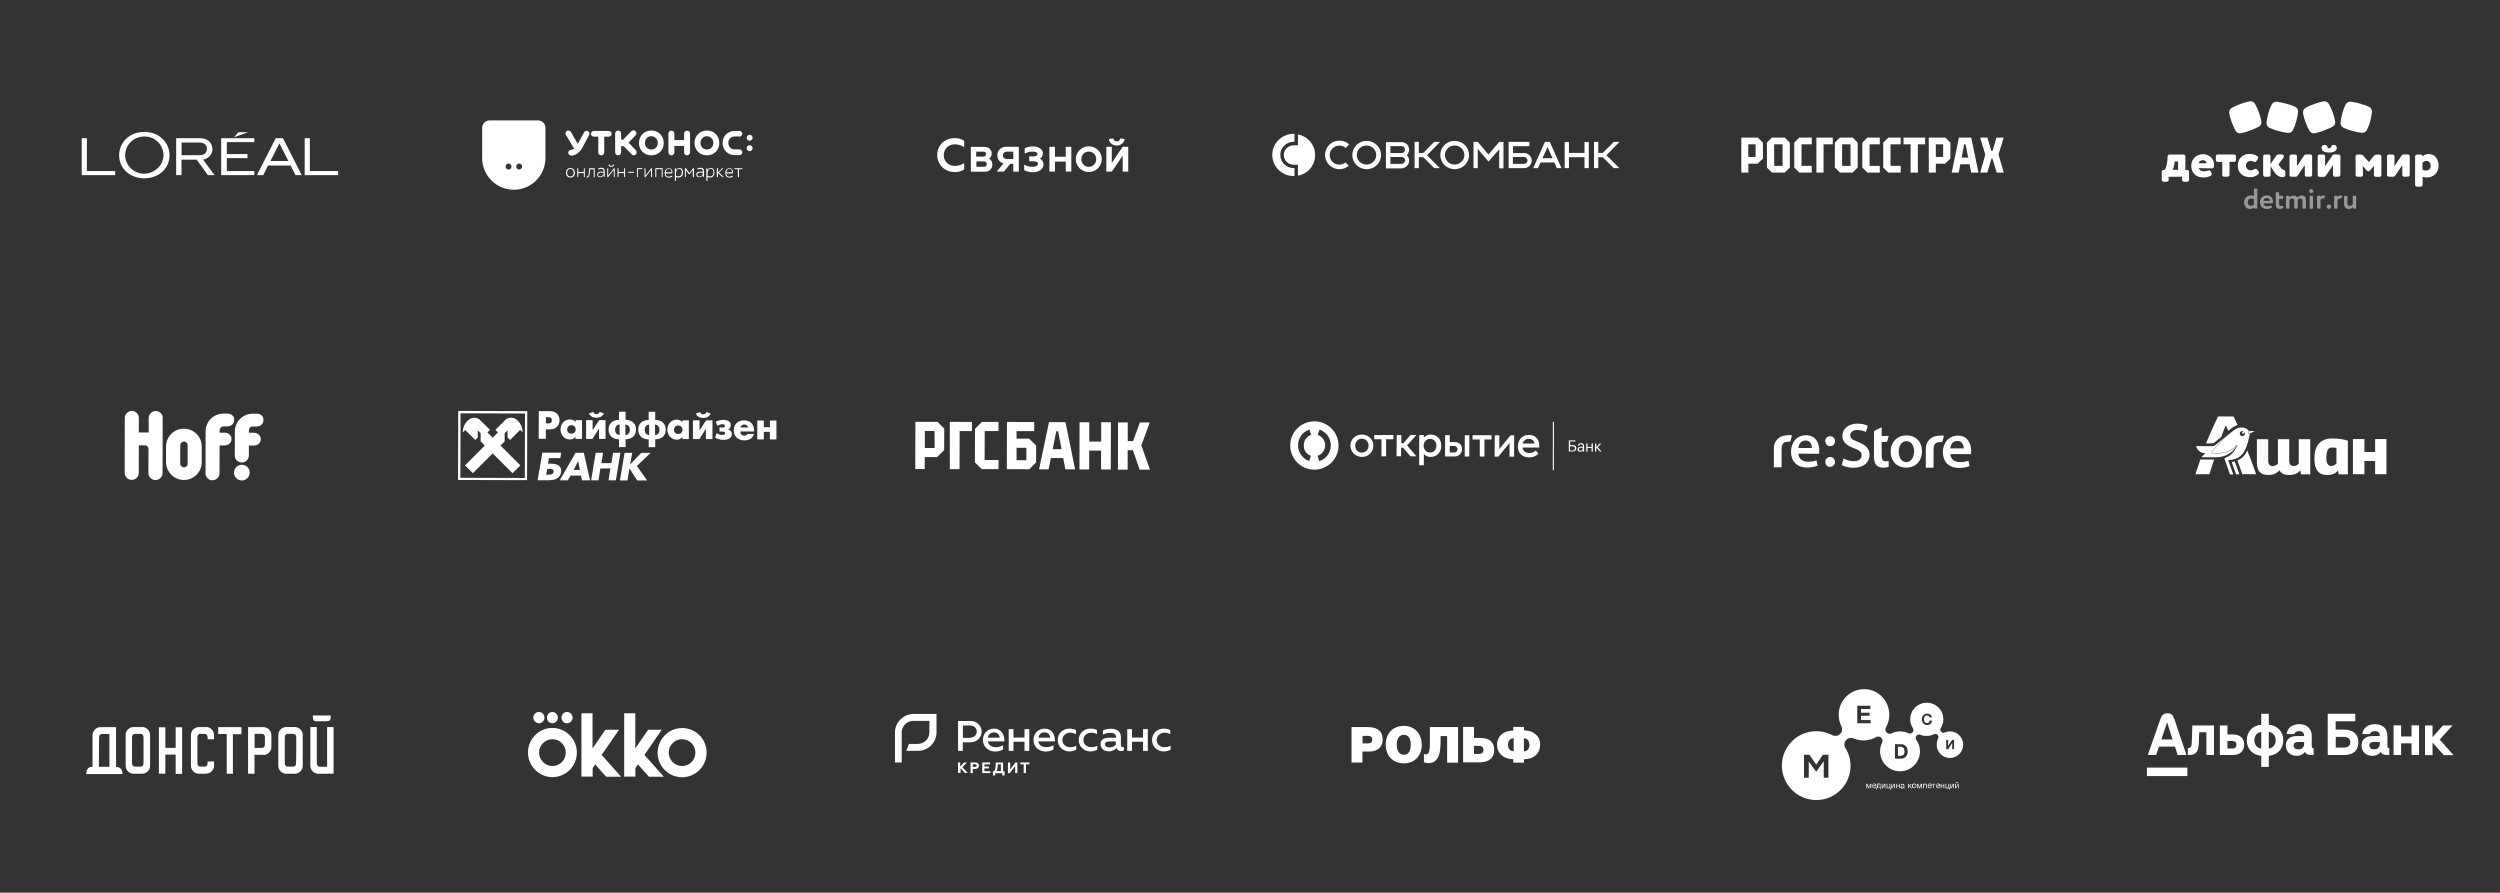 <?xml version="1.0" encoding="UTF-8"?> <!-- Generator: Adobe Illustrator 24.1.0, SVG Export Plug-In . SVG Version: 6.00 Build 0) --> <svg xmlns="http://www.w3.org/2000/svg" xmlns:xlink="http://www.w3.org/1999/xlink" id="Слой_1" x="0px" y="0px" viewBox="0 0 2520.5 900" style="enable-background:new 0 0 2520.5 900;" xml:space="preserve"><rect x="0" y="0" width="2520.5" height="900" fill="#333333" stroke="none"/> <style type="text/css"> .st0{display:none;fill:#A02250;} .st1{fill-rule:evenodd;clip-rule:evenodd;fill:#FFFFFF;} .st2{fill:#FFFFFF;} .st3{opacity:0.5;} </style> <rect x="418.9" class="st0" width="1680" height="900"></rect> <g> <path class="st1" d="M673.9,153.7c0,1.7,1.4,2.9,3,2.9c1.7,0,3-1.4,3-2.9v-6.6h9.8v6.6c0,1.7,1.4,2.9,3,2.9s3-1.4,3-2.9v-19.1 c0-1.7-1.4-2.9-3-2.9s-3,1.4-3,2.9v6.6h-9.8v-6.6c0-1.7-1.4-2.9-3-2.9c-1.7,0-3,1.4-3,2.9V153.7L673.9,153.7z M603.2,137.8v15.9 c0,1.7,1.4,2.9,3,2.9c1.7,0,3-1.4,3-2.9v-15.9h4.5c1.7,0,3-1.4,3-2.9c0-1.5-1.4-2.9-3-2.9h-14.9c-1.7,0-3,1.4-3,2.9 c0,1.7,1.4,2.9,3,2.9H603.2L603.2,137.8z M582.5,145l-6.9-11.9c-0.9-1.4-2.6-1.8-3.9-1.2c-1.5,0.9-2,2.6-1.1,4.1l8.3,14 c-1.1,0.6-2.1,0.9-3.3,1.1c-1.7,0.2-2.7,1.4-2.7,2.9c0,1.8,1.5,2.9,3,2.9c3.3,0,6.3-1.7,8.4-4.1c2-2.1,3.3-5,4.8-7.5l4.8-9.2 c0.8-1.4,0.3-3.3-1.2-3.9c-1.4-0.6-3.2-0.2-3.9,1.4L582.5,145L582.5,145z M700.2,144.1c0,7.2,5.3,12.5,12.5,12.5 s12.5-5.3,12.5-12.5s-5.4-12.5-12.5-12.5C705.6,131.6,700.2,137.1,700.2,144.1L700.2,144.1z M719.2,144.1c0,3.8-2.7,6.6-6.5,6.6 c-3.9,0-6.5-2.9-6.5-6.6s2.7-6.8,6.5-6.8C716.5,137.5,719.2,140.4,719.2,144.1L719.2,144.1z M745.5,137.8c1.7,0,2.9-1.4,2.9-2.9 c0-1.5-1.4-2.9-2.9-2.9H741c-7.4,0-12.5,5.3-12.5,12.2c0,6.9,5.1,12.2,12.5,12.2h4.5c1.7,0,2.9-1.4,2.9-2.9c0-1.5-1.4-2.9-2.9-2.9 h-4.7c-3.9,0-6.5-2.7-6.5-6.5s2.6-6.5,6.5-6.5H745.5L745.5,137.8z M636.9,155.7c1.1,1.2,3,1.2,4.1,0c1.1-1.1,1.2-3,0.2-4.1 l-7.5-7.8l7.2-7.5c1.1-1.2,1.1-3-0.2-4.1c-1.1-1.2-3-1.1-4.1,0l-7.5,7.7c-0.6,1.1-1.1,1.1-1.5,1.1c-0.8,0-1.4-0.5-1.4-1.4v-5 c0-1.7-1.4-2.9-3-2.9c-1.7,0-3,1.4-3,2.9v19.1c0,1.7,1.4,2.9,3,2.9c1.7,0,3-1.4,3-2.9v-5.4c0-0.8,0.6-1.2,1.4-1.2 c0.5,0,0.9,0.2,1.7,0.8L636.9,155.7L636.9,155.7z M644.2,144.1c0,7.2,5.3,12.5,12.5,12.5c7.2,0,12.5-5.3,12.5-12.5 s-5.4-12.5-12.5-12.5C649.5,131.6,644.2,137.1,644.2,144.1L644.2,144.1z M663.2,144.1c0,3.8-2.7,6.6-6.5,6.6 c-3.9,0-6.5-2.9-6.5-6.6s2.7-6.8,6.5-6.8C660.5,137.4,663.2,140.4,663.2,144.1L663.2,144.1z M755.8,141.9c1.7,0,3-1.4,3-3 s-1.4-3-3-3c-1.7,0-3,1.4-3,3S754.1,141.9,755.8,141.9L755.8,141.9z M755.8,152.4c1.7,0,3-1.4,3-3c0-1.7-1.4-3-3-3 c-1.7,0-3,1.4-3,3C752.8,151,754.1,152.4,755.8,152.4z"></path> <g> <path class="st2" d="M575.1,169.4c2.9,0,4.5,2.1,4.5,4.8c0,2.7-1.5,4.8-4.5,4.8c-2.9,0-4.5-2.1-4.5-4.8 C570.6,171.5,572.1,169.4,575.1,169.4z M575.1,177.9c2.1,0,3.3-1.5,3.3-3.8c0-2.3-1.2-3.8-3.3-3.8c-2.1,0-3.3,1.5-3.3,3.8 C571.8,176.4,573,177.9,575.1,177.9z"></path> <path class="st2" d="M589.1,169.5c0.3,0,0.5,0.3,0.5,0.6v8c0,0.3-0.2,0.6-0.5,0.6s-0.5-0.3-0.5-0.6v-3.6h-5.6v3.6 c0,0.3-0.2,0.6-0.5,0.6c-0.3,0-0.5-0.3-0.5-0.6v-8c0-0.3,0.2-0.6,0.5-0.6c0.3,0,0.5,0.3,0.5,0.6v3.3h5.6v-3.3 C588.6,169.8,588.8,169.5,589.1,169.5z"></path> <path class="st2" d="M593.1,176.9c0.5-1.4,0.8-4.1,0.9-6.8c0-0.3,0.2-0.5,0.5-0.5h4.5c0.3,0,0.6,0.3,0.6,0.6v8 c0,0.3-0.2,0.6-0.5,0.6s-0.5-0.3-0.5-0.6v-7.5h-3.6c-0.2,2.1-0.3,5.1-1.1,6.8c-0.5,1.1-1.1,1.5-1.8,1.5c-0.3,0-0.8-0.2-0.8-0.6 s0.3-0.5,0.6-0.5C592.5,177.8,592.8,177.3,593.1,176.9z"></path> <path class="st2" d="M602.9,170.7c-0.2-0.3,0-0.6,0.3-0.8c0.8-0.3,1.8-0.8,3-0.8c2.4,0,3.5,1.2,3.5,3.3v5.4c0,0.3-0.2,0.6-0.5,0.6 c-0.3,0-0.5-0.3-0.5-0.6v-1.4c-0.5,1.1-1.5,2.3-3.6,2.3c-1.8,0-3-0.9-3-2.7c0-2.4,2.1-3,4.2-3c1.1,0,1.8,0.2,2.4,0.2v-0.5 c0-1.5-0.8-2.4-2.6-2.4c-0.9,0-1.7,0.3-2.4,0.5C603.4,171,602.9,171,602.9,170.7z M608.6,174.6v-0.3c-0.9-0.3-1.4-0.3-2.4-0.3 c-1.8,0-3.2,0.6-3.2,2.1c0,1.1,0.8,1.8,2.1,1.8C607.4,177.9,608.6,176,608.6,174.6z"></path> <path class="st2" d="M613.3,178.4c-0.2,0.2-0.3,0.3-0.6,0.3s-0.5-0.3-0.5-0.6v-8c0-0.3,0.2-0.6,0.5-0.6s0.5,0.3,0.5,0.6v6.9 l5.6-7.2c0.2-0.2,0.3-0.3,0.5-0.3c0.3,0,0.5,0.3,0.5,0.6v8c0,0.3-0.2,0.6-0.5,0.6c-0.3,0-0.5-0.3-0.5-0.6v-6.8L613.3,178.4z M613.6,166.7c-0.2-0.3-0.2-0.6,0.2-0.8c0.3-0.2,0.6,0,0.8,0.3c0.3,0.6,0.9,1.1,1.7,1.1s1.4-0.5,1.7-1.1c0.2-0.3,0.5-0.5,0.8-0.3 s0.3,0.5,0.2,0.8c-0.3,0.6-1.1,1.5-2.6,1.5C614.8,168.2,613.9,167.4,613.6,166.7z"></path> <path class="st2" d="M629.7,169.5c0.3,0,0.5,0.3,0.5,0.6v8c0,0.3-0.2,0.6-0.5,0.6s-0.5-0.3-0.5-0.6v-3.6h-5.6v3.6 c0,0.3-0.2,0.6-0.5,0.6c-0.3,0-0.5-0.3-0.5-0.6v-8c0-0.3,0.2-0.6,0.5-0.6c0.3,0,0.5,0.3,0.5,0.6v3.3h5.6v-3.3 C629.2,169.8,629.4,169.5,629.7,169.5z"></path> <path class="st2" d="M633.3,173.7c0-0.3,0.2-0.5,0.5-0.5h5c0.3,0,0.5,0.2,0.5,0.5c0,0.3-0.2,0.5-0.5,0.5h-5 C633.4,174.2,633.3,174,633.3,173.7z"></path> <path class="st2" d="M643.2,178.1c0,0.3-0.2,0.6-0.5,0.6s-0.5-0.3-0.5-0.6v-8c0-0.3,0.2-0.6,0.5-0.6h4.5c0.3,0,0.5,0.2,0.5,0.5 c0,0.3-0.2,0.5-0.5,0.5h-4.1V178.1z"></path> <path class="st2" d="M650.9,178.4c-0.2,0.2-0.3,0.3-0.6,0.3s-0.5-0.3-0.5-0.6v-8c0-0.3,0.2-0.6,0.5-0.6s0.5,0.3,0.5,0.6v6.9 l5.6-7.2c0.2-0.2,0.3-0.3,0.5-0.3c0.3,0,0.5,0.3,0.5,0.6v8c0,0.3-0.2,0.6-0.5,0.6c-0.3,0-0.5-0.3-0.5-0.6v-6.8L650.9,178.4z"></path> <path class="st2" d="M661.7,170.6v7.5c0,0.3-0.2,0.6-0.5,0.6c-0.3,0-0.5-0.3-0.5-0.6v-8c0-0.3,0.2-0.6,0.5-0.6h6.3 c0.3,0,0.6,0.3,0.6,0.6v8c0,0.3-0.2,0.6-0.5,0.6s-0.5-0.3-0.5-0.6v-7.5H661.7z"></path> <path class="st2" d="M676.9,177.3c0.3-0.2,0.6-0.2,0.8,0.2c0.2,0.3,0,0.6-0.3,0.8c-0.8,0.5-1.8,0.8-2.9,0.8 c-2.9,0-4.4-1.8-4.4-4.7c0-2.7,1.5-4.8,4.2-4.8c2.4,0,3.6,1.8,3.6,3.6c0,0.3,0,0.6,0,0.8c-0.2,0.6-0.3,0.9-1.1,0.9h-5.7 c0.2,2.1,1.4,3.3,3.3,3.3C675.4,177.9,676.1,177.6,676.9,177.3z M671.3,173.7h5.7c0-0.3,0-0.5,0-0.8c0-1.5-0.9-2.7-2.7-2.7 S671.4,171.5,671.3,173.7z"></path> <path class="st2" d="M688.6,173.9c0,2.7-1.4,5.1-4.4,5.1c-1.1,0-2-0.2-2.6-0.6v3.5c0,0.3-0.2,0.6-0.6,0.6c-0.5,0-0.6-0.3-0.6-0.6 v-11.7c0-0.3,0.2-0.6,0.6-0.6c0.5,0,0.6,0.3,0.6,0.6v1.5c0.6-1.5,1.8-2.3,3.5-2.3C687.4,169.4,688.6,171.2,688.6,173.9z M681.5,175.4v1.8c0.8,0.5,1.7,0.6,2.6,0.6c2.4,0,3.3-2,3.3-4.1c0-2-0.8-3.5-2.7-3.5C682.1,170.3,681.5,173.1,681.5,175.4z"></path> <path class="st2" d="M691.3,169.5c0.3,0,0.5,0.2,0.6,0.5l3.2,4.5l3.3-4.5c0.2-0.3,0.5-0.5,0.8-0.5c0.3,0,0.5,0.3,0.5,0.6v8 c0,0.3-0.2,0.6-0.6,0.6c-0.5,0-0.6-0.3-0.6-0.6v-6.8l-3,4.1c-0.3,0.5-0.8,0.3-1.1,0l-2.9-3.9v6.6c0,0.3-0.2,0.6-0.5,0.6 c-0.3,0-0.5-0.3-0.5-0.6v-8C690.8,169.8,691,169.5,691.3,169.5z"></path> <path class="st2" d="M703,170.7c-0.2-0.3,0-0.6,0.3-0.8c0.8-0.3,1.8-0.8,3-0.8c2.4,0,3.5,1.2,3.5,3.3v5.4c0,0.3-0.2,0.6-0.6,0.6 c-0.5,0-0.6-0.3-0.6-0.6v-1.4c-0.5,1.1-1.5,2.3-3.6,2.3c-1.8,0-3-0.9-3-2.7c0-2.4,2.1-3,4.2-3c1.1,0,1.8,0.2,2.4,0.2v-0.5 c0-1.5-0.8-2.4-2.6-2.4c-0.9,0-1.7,0.3-2.4,0.5C703.5,171,703,171,703,170.7z M708.6,174.6v-0.3c-0.8-0.2-1.4-0.2-2.3-0.2 c-1.8,0-3.2,0.6-3.2,2.1c0,1.1,0.8,1.8,2.1,1.8C707.5,177.9,708.6,176,708.6,174.6z"></path> <path class="st2" d="M720.3,173.9c0,2.7-1.4,5.1-4.4,5.1c-1.1,0-2-0.2-2.6-0.6v3.5c0,0.3-0.2,0.6-0.6,0.6s-0.6-0.3-0.6-0.6v-11.7 c0-0.3,0.2-0.6,0.6-0.6s0.6,0.3,0.6,0.6v1.5c0.6-1.5,1.8-2.3,3.5-2.3C719.2,169.4,720.3,171.2,720.3,173.9z M713.4,175.4v1.8 c0.8,0.5,1.7,0.6,2.6,0.6c2.4,0,3.3-2,3.3-4.1c0-2-0.8-3.5-2.7-3.5C713.8,170.3,713.4,173.1,713.4,175.4z"></path> <path class="st2" d="M723.4,169.5c0.3,0,0.6,0.3,0.6,0.6v3.6l4.1-4.1c0.3-0.3,0.6-0.3,0.8-0.2c0.2,0.2,0.2,0.5-0.2,0.8l-3.8,3.8 l4.2,3.8c0.3,0.3,0.3,0.6,0.2,0.8c-0.2,0.3-0.6,0.2-0.9,0l-4.5-4.1v3.6c0,0.3-0.2,0.6-0.6,0.6s-0.6-0.3-0.6-0.6v-8 C723,169.8,723.1,169.5,723.4,169.5z"></path> <path class="st2" d="M737.9,177.3c0.3-0.2,0.6-0.2,0.8,0.2c0.2,0.3,0,0.6-0.2,0.8c-0.8,0.5-1.8,0.8-2.9,0.8 c-2.9,0-4.4-1.8-4.4-4.7c0-2.7,1.5-4.8,4.2-4.8c2.4,0,3.6,1.8,3.6,3.6c0,0.3,0,0.6,0,0.8c-0.2,0.6-0.3,0.9-1.1,0.9h-5.7 c0.2,2.1,1.4,3.3,3.3,3.3C736.4,177.9,737.1,177.6,737.9,177.3z M732.3,173.7h5.7c0-0.3,0-0.5,0-0.8c0-1.5-0.9-2.7-2.7-2.7 C733.5,170.3,732.5,171.5,732.3,173.7z"></path> <path class="st2" d="M745.1,178.1c0,0.3-0.2,0.6-0.6,0.6c-0.5,0-0.6-0.3-0.6-0.6v-7.5h-3c-0.3,0-0.5-0.2-0.5-0.5s0.2-0.5,0.5-0.5 h7.1c0.3,0,0.5,0.2,0.5,0.5s-0.2,0.5-0.5,0.5h-3L745.1,178.1L745.1,178.1z"></path> </g> <g> <path class="st2" d="M549.9,128.9c0-4.2-3.3-7.5-7.5-7.5h-48.8c-4.2,0-7.5,3.5-7.5,7.5v30.4c0,17.7,14.3,32,31.9,32 c17.6,0,31.9-14.3,31.9-31.9C549.9,147.3,549.9,141.1,549.9,128.9z M512.7,170.9c-1.7,0-3-1.4-3-3s1.4-3,3-3c1.7,0,3,1.4,3,3 S514.4,170.9,512.7,170.9z M523.4,170.9c-1.7,0-3-1.4-3-3s1.4-3,3-3c1.7,0,3,1.4,3,3S525.1,170.9,523.4,170.9z"></path> </g> </g> <g> <path class="st2" d="M1308.6,135.5v11h-4.3c-5.5,0-10,4.3-10,9.8c0,5.5,4.5,9.8,10,9.8h4.3v11c10-1.8,17.3-10.4,17.3-20.8 C1325.9,146.1,1318.6,137.5,1308.6,135.5"></path> <path class="st2" d="M1304.3,169.5c-7.3,0-13.5-5.9-13.5-13.3c0-7.3,6.1-13.3,13.5-13.3h0.8v-8h-0.8c-12,0-21.6,9.6-21.6,21.2 c0,11.8,9.6,21.4,21.6,21.4h0.8v-8.2H1304.3L1304.3,169.5z M1356.5,163.8c-1.8,1.4-3.9,2.2-6.1,2.2c-5.5,0-9.8-4.3-9.8-9.6 s4.3-9.6,9.8-9.6c2.4,0,4.7,0.8,6.3,2.4l3.5-3.7c-2.7-2.4-6.1-3.7-9.8-3.7c-8.2,0-14.5,6.5-14.5,14.3c0,8,6.5,14.5,14.5,14.5 c3.7,0,7.1-1.4,9.6-3.7C1359.8,167.1,1356.5,163.8,1356.5,163.8z M1511.5,143l-10.8,12.8l-10.8-12.8v0.2V143h-4.3v26.5h4.3v-19.4 l10.8,12.8l10.8-12.4v19.2h4.3v-26.5L1511.5,143z M1392.4,156.3c0,8-6.5,14.3-14.5,14.3c-8.2,0-14.5-6.5-14.5-14.3 c0-8,6.5-14.3,14.5-14.3C1385.8,142,1392.4,148.5,1392.4,156.3 M1387.5,156.3c0-5.3-4.3-9.6-9.8-9.6s-9.8,4.3-9.8,9.6 s4.3,9.6,9.8,9.6S1387.5,161.6,1387.5,156.3 M1481.1,156.3c0,8-6.5,14.3-14.5,14.3c-8.2,0-14.5-6.5-14.5-14.3 c0-8,6.5-14.3,14.5-14.3C1474.7,142,1481.1,148.5,1481.1,156.3 M1476.4,156.3c0-5.3-4.3-9.6-9.8-9.6c-5.5,0-9.8,4.3-9.8,9.6 s4.3,9.6,9.8,9.6C1471.9,165.8,1476.4,161.6,1476.4,156.3 M1451.9,143h-5.9l-11,11.2h-4.5V143h-4.3v26.5h4.3v-11h4.5l11,11h5.7 l-13-13L1451.9,143z"></path> <path class="st2" d="M1632.8,143h-5.7l-11.2,11.2h-4.5V143h-4.3v26.5h4.3v-11h4.5l11,11h5.7l-13-13L1632.8,143z M1569.6,169.5h4.7 l-11.8-26.5h-4.9l-11.8,26.5h4.7l2.7-5.7h13.9L1569.6,169.5L1569.6,169.5z M1555.1,159.5l5.1-11.2l5.1,11.2H1555.1L1555.1,159.5z"></path> <path class="st2" d="M1420.7,162c0-2-0.8-4.1-2.4-5.5c1.4-1.4,2.4-3.5,2.4-5.5c0-4.3-3.5-7.7-7.7-7.7h-15.7v26.5h15.7 C1417.3,169.5,1420.7,166,1420.7,162z M1401.8,147.3h11.2c1.8,0,3.5,1.4,3.5,3.5c0,2-1.4,3.5-3.5,3.5h-11.2V147.3L1401.8,147.3z M1413,165.2h-11.2v-6.9h11.4c1.8,0,3.5,1.6,3.5,3.5C1416.4,163.8,1414.8,165.2,1413,165.2z"></path> <path class="st2" d="M1597.5,143.2v11h-15.7v-11h-4.3v26.3h4.3v-11h15.7v11h4.3v-26.3H1597.5z M1544.3,162c0-4.3-3.5-7.7-7.7-7.7 h-11.2v-6.9h16.5V143H1521v26.5h15.7C1540.8,169.5,1544.3,166,1544.3,162z M1536.5,165.2h-11.2v-6.9h11.2c1.8,0,3.5,1.6,3.5,3.5 C1540,163.8,1538.4,165.2,1536.5,165.2z"></path> </g> <path class="st2" d="M1831.3,174h7.2v-28.5h9.3v-6.8h-16.5V174z M1919.1,145.5h7.2V174h7.3v-28.5h7.3v-6.8h-21.8V145.5z M1755.6,138.7V174h7.1v-9h9.3l5.4-5.1v-16.1l-5.2-5.1H1755.6z M1770,158.2h-7.4v-12.7h7.4V158.2z M1786.5,138.7l-5.1,5.1v25.1 l5.1,5.1h12.9l5.1-5.1v-25.1l-5.1-5.1H1786.5z M1797.2,167.2h-8.5v-21.7h8.5V167.2z M1816.3,145.5h10.3v-6.8h-12.5l-5.1,5.1v25.1 l5.1,5.1h12.5v-6.8h-10.3V145.5z M1855,138.7l-5.1,5.1v25.1l5.1,5.1h12.8l5.1-5.1v-25.1l-5-5.1H1855z M1865.7,167.2h-8.5v-21.7h8.5 V167.2z M1944.6,138.7V174h7.1v-9h9.3l5.4-5.1v-16.1l-5.1-5.1H1944.6z M1959.1,158.2h-7.4v-12.7h7.4V158.2z M1884.9,145.5h10.3v-6.8 h-12.5l-5.1,5.1v25.1l5.1,5.1h12.5v-6.8h-10.3V145.5z M1906,145.5h10.3v-6.8h-12.5l-5.1,5.1v25.1l5.1,5.1h12.5v-6.8H1906V145.5z M2014.9,155.9l5.2-17.2h-7.3l-3.9,13.4h-1.3l-3.9-13.4h-7.3l5.2,17.3l-5.2,18h7.2l4.1-13.9h1.2l4.2,13.9h7.1L2014.9,155.9z M1987.4,174h7.3l-7.3-35.3H1975l-7.3,35.3h7.1l1.6-8.4h9.3L1987.4,174z M1977.7,158.9l2.6-13.4h1.4l2.6,13.4H1977.7z"></path> <path class="st2" d="M1378.3,733c7.9,0,15.7,2.2,15.7,12.7c0,8.2-5.9,12-13.5,12h-6.9v11.1h-11V733H1378.3z M1373.7,749.5h5.3 c2.6,0,4.5-0.9,4.5-3.8c0-2.6-1.5-3.8-4.7-3.8h-5.1V749.5z M1433.4,750.9c0,11.3-7.3,18.7-18,18.7c-11,0-18.3-7.5-18.3-18.9 s7.3-18.9,18.5-18.9C1426.2,732,1433.4,739.6,1433.4,750.9 M1408.2,750.8c0,6.4,2.6,10.1,7.2,10.1s6.9-3.5,6.9-10.4 c0-6-2.6-9.7-6.9-9.7C1410.9,740.8,1408.2,744.6,1408.2,750.8 M1470,733v35.9h-11v-26.8h-6.6v2.1c0,10.1,0.3,25.2-12.4,25.2 c-1.5,0-2.9-0.3-4.4-0.9V760c0.7,0.4,1.5,0.6,2.2,0.6c3.7,0,3.8-6.4,3.8-12.3V733H1470z M1486.1,744h6.2c9.8,0,14.2,4.5,14.2,12 c0,7.8-5,12.6-14.8,12.6h-16.6v-35.7h11V744z M1486.1,760.1h5c2.3,0,4.5-0.9,4.5-4s-1.9-4.1-4.5-4.1h-5.1L1486.1,760.1z M1536.5,765.4v3.5h-10.8v-3.5c-10.1,0-16.4-6.2-16.4-14.6c0-6.7,4.7-14.2,16.4-14.2v-3.7h10.8v3.5c10.4,0,16.3,6.4,16.3,14.1 C1552.8,759.1,1547.1,765.4,1536.5,765.4 M1526.1,744.3c-4.4,0-5.7,3.8-5.7,6.4c0,3.2,1.3,6.7,5.7,6.7V744.3z M1536.4,744.3v13.2 c4.7,0,5.6-4.2,5.6-6.7C1541.8,748.3,1540.8,744.3,1536.4,744.3"></path> <g> <g> <path class="st2" d="M1804,438.7c-3.3,0-6.6,0.6-9,1.8c-2.3,1.2-6.6,4.7-6.6,11.6l0,19l7.8,0l0-17.2c0-0.9,0.1-3.6,0.3-4.2 c0.8-3.5,3.2-4.4,7.1-4.4c0.4,0,0.8,0,1.3,0l1.8-6.4C1806.1,438.9,1804.8,438.7,1804,438.7"></path> <path class="st2" d="M1813.1,451.7c0.4-3.2,2.3-7.6,7.2-7.6c5.3,0,6.5,4.8,6.4,7.6L1813.1,451.7z M1834.2,454 c0-6.8-3.2-15.2-13.3-15.2c-10,0-15.2,8.1-15.2,16.7c0,9.5,5.9,15.8,16,15.9c4.5,0,8.2-0.9,10.8-1.9l-1.1-5.4 c-2.3,0.9-5,1.4-8.6,1.4c-5,0-9.4-2.5-9.6-8.1l20.8,0.1C1834.1,456.6,1834.2,455.4,1834.2,454"></path> <path class="st2" d="M1957.2,439.1c-3.3,0-6.6,0.6-9,1.8c-2.3,1.2-6.6,4.7-6.6,11.6l0,19l7.8,0l0-17.2c0-0.9,0.1-3.6,0.3-4.2 c0.7-3.5,3.2-4.4,7.1-4.4c0.4,0,0.8,0,1.3,0l1.8-6.4C1959.3,439.2,1958,439.1,1957.2,439.1"></path> <path class="st2" d="M1966.2,452.1c0.4-3.2,2.3-7.6,7.2-7.6c5.3,0,6.5,4.8,6.4,7.6L1966.2,452.1z M1987.3,454.4 c0-6.8-3.2-15.2-13.3-15.2c-10,0-15.2,8.1-15.2,16.7c0,9.5,5.9,15.8,16,15.9c4.5,0,8.2-0.9,10.9-1.9l-1.1-5.4 c-2.3,0.9-5,1.4-8.6,1.4c-5,0-9.4-2.5-9.6-8.1l20.8,0.1C1987.1,456.9,1987.3,455.8,1987.3,454.4"></path> <path class="st2" d="M1873.6,445.7c-5.8-2.2-8.2-3.8-8.2-7.1c0-2.4,2.2-5.1,7.2-5.1c4,0,7.1,1.2,8.6,2.1l1.9-6.3 c-2.2-1.2-5.7-2.2-10.4-2.2c-9.3,0-15.2,5.4-15.2,12.3c0,6.2,4.5,10,11.7,12.5c5.5,1.9,7.7,3.9,7.7,7.2c0,3.5-2.8,5.9-7.9,5.9 c-4,0-7.8-1.3-10.4-2.7l-1.7,6.6c2.3,1.4,7.1,2.7,11.6,2.7c11.2,0,16.4-6,16.4-13C1884.8,452.3,1881,448.6,1873.6,445.7"></path> <path class="st2" d="M1901.1,465.1c-3,0-4-1.9-4-5.8l0-13.8l5.4,0l1.7-5.9l-7.1,0l0-8.9l-7.7,3.8l-0.1,25.6c0,4.1,0.8,6.9,2.4,8.8 c1.4,1.5,3.9,2.6,6.8,2.6c2.4,0,4.5-0.4,5.7-0.8l-0.1-6C1903.2,465,1902.5,465.1,1901.1,465.1"></path> <path class="st2" d="M1922,465.9c-4.8,0-7.7-4.5-7.7-10.6c0-5.1,2.2-10.5,7.9-10.5c5.4,0,7.6,5.5,7.6,10.4 C1929.6,461.6,1926.4,465.9,1922,465.9 M1922.3,439c-9.4,0-16.1,6.3-16.1,16.4c0,10,6.8,16.1,15.5,16.1c8,0,16-5.1,16-16.6 C1937.8,445.6,1931.6,439,1922.3,439"></path> <path class="st2" d="M1845.1,449.8L1845.1,449.8c3,0,4.9-2,4.9-5c0-3-1.9-5-4.9-5c-2.8,0-4.9,2-4.9,5 C1840.4,447.7,1842.3,449.8,1845.1,449.8"></path> <path class="st2" d="M1845.2,460.7c-2.8,0-4.9,2-4.9,5c0,2.8,1.9,5,4.7,5l0.1,0c3,0,4.9-2.2,4.9-5 C1850,462.8,1848.1,460.7,1845.2,460.7"></path> </g> </g> <path class="st2" d="M965.8,726.9h12.9c6.6,0,11,5.4,11,10.7c0,5.4-4.4,10.8-11,10.8h-8v8.6h-4.8V726.9z M978.2,743.7 c4.2,0,6.6-3.2,6.6-6.1c0-3.1-2.3-6.1-6.6-6.1h-7.4v12.4h7.4V743.7z M991,746c0-6.4,4.4-11.4,11.2-11.4c7,0,10.4,5.8,10.4,11.7v1.2 H996c0.6,3.8,3.9,5.8,8.3,5.8c2.8,0,5.1-0.9,7-1.9v4.1c-1.8,1.3-4.7,2.2-8,2.2C996.4,757.6,991,753,991,746z M1007.8,743.7 c0-2.3-1.8-5.3-5.7-5.3c-3.8,0-5.8,2.6-6,5.3H1007.8z M1017,735.1h4.8v8.5h11.1v-8.5h4.8V757h-4.8v-9.2h-11.1v9.2h-4.8V735.1z M1042,746c0-6.4,4.4-11.4,11.2-11.4c7,0,10.4,5.8,10.4,11.7v1.2h-16.8c0.6,3.8,3.9,5.8,8.3,5.8c2.8,0,5.1-0.9,7-1.9v4.1 c-1.8,1.3-4.7,2.2-8,2.2C1047.3,757.6,1042,753,1042,746z M1058.8,743.7c0-2.3-1.8-5.3-5.7-5.3c-3.8,0-5.8,2.6-6,5.3H1058.8z M1066.4,746c0-6.9,5.4-11.4,11.8-11.4c2.6,0,4.5,0.4,6.6,1.5v4.1c-1.9-1-3.8-1.5-5.8-1.5c-4.2,0-7.9,2.9-7.9,7.3s3.4,7.3,7.9,7.3 c2.5,0,4.4-0.4,6.1-1.6v4.1c-2.2,1.2-4.2,1.8-7,1.8C1071.8,757.6,1066.4,752.9,1066.4,746z M1087.6,746c0-6.9,5.4-11.4,11.8-11.4 c2.6,0,4.5,0.4,6.6,1.5v4.1c-1.9-1-3.8-1.5-5.8-1.5c-4.2,0-7.9,2.9-7.9,7.3s3.4,7.3,7.9,7.3c2.5,0,4.4-0.4,6.1-1.6v4.1 c-2.2,1.2-4.2,1.8-7,1.8C1093.1,757.6,1087.6,752.9,1087.6,746z M1133.1,752.9v3.7c-0.6,0.4-1.8,0.6-2.8,0.6c-2.2,0-3.9-1-4.5-3.1 c-1.6,1.8-4.2,3.4-8,3.4c-4.5,0-8.2-2.6-8.2-7.3c0-4.8,3.7-6.4,8.3-6.4c3.2,0,7.4,0,7.4,0v-0.3c0-3.8-3.1-4.7-6.4-4.7 c-2.6,0-5.3,1-6.9,1.9v-4.2c1.6-0.9,4.1-1.8,8-1.8c5.8,0,10.1,2.8,10.1,8.3v8.2c0,1.3,0.9,2.2,1.8,2.2 C1132.1,753.2,1132.5,753.2,1133.1,752.9z M1125.1,747.5c0,0-3.4,0-5.7,0c-3.1,0-5.3,0.6-5.3,2.8c0,2.5,2.2,3.2,4.7,3.2 c2.6,0,5.1-1.3,6.1-2.6v-3.4H1125.1z M1136.5,735.1h4.8v8.5h11.1v-8.5h4.8V757h-4.8v-9.2h-11.1v9.2h-4.8V735.1z M1161.5,746 c0-6.9,5.4-11.4,11.8-11.4c2.6,0,4.5,0.4,6.6,1.5v4.1c-1.9-1-3.8-1.5-5.8-1.5c-4.2,0-7.9,2.9-7.9,7.3s3.4,7.3,7.9,7.3 c2.5,0,4.4-0.4,6.1-1.6v4.1c-2.2,1.2-4.2,1.8-7,1.8C1166.9,757.6,1161.5,752.9,1161.5,746z M965.8,768.7h2.3v4.2l3.9-4.2h2.8 l-4.5,4.8l5.4,5.8h-2.8l-4.5-4.8v4.8h-2.5v-10.7H965.8z M978.5,768.7h4.7c2.3,0,3.8,1.3,3.8,3.2s-1.5,3.4-3.7,3.4h-2.5v4.2h-2.3 V768.7z M983.1,773.2c1,0,1.6-0.4,1.6-1.3s-0.6-1.3-1.6-1.3h-2.3v2.6C980.8,773.2,983.1,773.2,983.1,773.2z M990.3,768.7h7.9v1.9 h-5.7v2.2h4.5v1.9h-4.5v2.8h6v1.9h-8.2C990.3,779.3,990.3,768.7,990.3,768.7z M1001.4,777.4h1c1-1.5,1.5-3.4,1.5-7v-1.6h7.4v8.8h1.5 v4.2h-2.2v-2.2h-7.3v2.2h-2.2v-4.4C1001.1,777.4,1001.4,777.4,1001.4,777.4z M1009.1,777.4v-6.9h-3.1c0,2.3-0.1,4.5-1.2,6.9H1009.1z M1016.2,768.7h2.3v7l5.3-7h1.9v10.8h-2.2v-7l-5.5,7h-1.8V768.7z M1037.8,768.7v1.9h-3.4v8.8h-2.3v-8.8h-3.4v-1.9H1037.8z M909.3,768.7h-7v-30.2c0-10.2,8.5-18.7,18.7-18.7h23.2v18.5c0,10.4-8.5,18.7-18.7,18.7h-11.7l2.6-7h8.9c6.6,0,11.7-5.3,11.7-11.7 v-11.5h-16.2c-6.6,0-11.7,5.3-11.7,11.7v30.2H909.3z"></path> <path class="st2" d="M1565.6,425.3l1.1,0l-0.1,48.7l-1.1,0L1565.6,425.3z M1585.5,455.2l-3.8,0l0-11.2l6.6,0l0,1.1l-5.3,0l0,3.6 l2.5,0c2.2,0,3.7,0.9,3.7,3.2l0,0.1C1589.1,454.1,1587.7,455.2,1585.5,455.2z M1585.4,454.2c1.7,0,2.4-0.8,2.4-2.1l0-0.1 c0-1.3-0.8-2.1-2.5-2.1l-2.4,0l0,4.4L1585.4,454.2z M1590.4,453c0-1.9,2-2.6,4.2-2.6l1.2,0l0-0.6c0-1.3-0.4-1.9-1.8-1.9 c-1.1,0-1.8,0.4-1.9,1.5l-1.3,0c0.2-1.9,1.7-2.6,3.3-2.6c1.6,0,3,0.7,3,2.9l0,5.5l-1.3,0l0-1c-0.6,0.8-1.4,1.2-2.6,1.2 C1591.6,455.5,1590.4,454.7,1590.4,453z M1595.7,452.4l0-1l-1.1,0c-1.7,0-2.8,0.4-2.8,1.6c0,0.9,0.4,1.3,1.6,1.4 C1594.6,454.4,1595.7,453.7,1595.7,452.4z M1604.6,451.7l-4,0l0,3.6l-1.3,0l0-8.2l1.3,0l0,3.5l4,0l0-3.5l1.3,0l0,8.2l-1.3,0 L1604.6,451.7z M1609.4,451.1l0,4.2l-1.3,0l0-8.2l1.3,0l0,3.8l3.4-3.8l1.6,0l-3.5,3.8l3.8,4.4l-1.6,0L1609.4,451.1z M1325.2,424.8 c-13.5,0-24.4,10.8-24.4,24.3c0,13.5,10.8,24.4,24.3,24.4c13.5,0,24.4-10.8,24.4-24.3C1349.5,435.8,1338.7,424.8,1325.2,424.8z M1321.7,459.5l-1.8,5.3c-6.7-2.3-11.2-8.7-11.2-15.9c0-7.2,4.5-13.5,11.4-15.8l1.8,5.3c-4.5,1.5-7.4,5.7-7.4,10.4 C1314.2,453.8,1317.2,458.1,1321.7,459.5z M1330,464.9l-1.7-5.4c4.6-1.4,7.7-5.7,7.7-10.5s-3-9-7.5-10.5l1.8-5.4 c6.9,2.3,11.4,8.7,11.4,15.9C1341.7,456.4,1337,462.8,1330,464.9z M1548.4,454.1l2.7,3.3c-2.8,2.9-6.3,3.7-9.1,3.7 c-2.7,0-4.6-0.5-6.3-1.3c-3.6-1.8-5.4-5.4-5.4-9.8c0-6.6,4.5-11.6,11.2-11.5c7.4,0,11,5.5,10.4,12.7l-16.9,0 c0.1,1.8,1.1,3.5,2.6,4.4c1.2,0.8,2.7,1.1,4.6,1.1C1544.4,456.7,1546.5,456,1548.4,454.1z M1535.2,447.2l11.9,0 c-0.3-2.6-2.5-4.8-5.8-4.8C1537.8,442.4,1535.6,444.9,1535.2,447.2z M1422,460.1l6.1,0l-9.5-11.1l9.5-10.4l-6,0l-7.2,8.3l-2.1,0 l0-8.3l-4.6,0L1408,460l4.6,0l0-8.5l2.1,0L1422,460.1z M1441.8,442.5c-3.9,0-6.5,3-6.5,6.8s2.6,6.9,6.5,6.9s6.4-2.9,6.4-6.8 C1448.3,445.7,1445.8,442.5,1441.8,442.5z M1442.6,438.1c6.1,0,10.6,4.7,10.5,11.3c0,6.4-4.4,11.3-10.6,11.3c-2.9,0-5.3-1-7-2.8 l0,11.2l-4.7,0l0.1-30.5l4.6,0l0,2.6C1437.3,439.1,1439.7,438.1,1442.6,438.1z M1503.8,438.8l-19.2,0l0,4.3l7.3,0l0,17.2l4.7,0 l0-17.2l7.3,0L1503.8,438.8L1503.8,438.8z M1404.8,438.6l-19.3,0l0,4.3l7.3,0l0,17.2l4.7,0l0-17.2l7.3,0L1404.8,438.6z M1379.8,449.3c0-4-2.8-7-6.7-7c-3.8,0-6.8,2.9-6.8,7c0,4,2.8,7,6.7,7C1376.9,456.3,1379.8,453.4,1379.8,449.3z M1361.5,449.3 c0-6.4,5-11.2,11.6-11.2c6.5,0,11.6,4.9,11.5,11.3c0,6.4-5,11.3-11.6,11.3C1366.5,460.5,1361.5,455.7,1361.5,449.3z M1526.6,438.9 l-0.1,21.5l-4.6,0l0-13.8l-11.3,13.8l-3.7,0l0.1-21.5l4.6,0l0,13.8l11.3-13.8C1522.9,438.9,1526.6,438.9,1526.6,438.9z M1481.3,460.3l-4.6,0l0.1-21.5l4.6,0L1481.3,460.3z M1469.4,452.9c0-1.9-1.3-3.3-3.1-3.3l-4.7,0l0,6.6l4.7,0 C1468,456.3,1469.4,454.8,1469.4,452.9z M1474,452.9c0,4.3-3.2,7.3-7.7,7.3l-9.4,0l0.1-21.5l4.6,0l0,7l5.3,0 C1471.3,445.7,1474,448.7,1474,452.9z"></path> <g id="okko"> <path class="st2" d="M640.5,783h-11.2v-63.9h11.2v35.4l13-18.8h13.7l-17.5,25.4l19.6,22h-15.1l-11-12.4l-2.6,3.7V783z M597.4,783 h-11.2v-63.9h11.2v35.4l13-18.8h13.7l-17.5,25.4l19.6,22h-15.1l-11-12.4l-2.6,3.7V783z M687.7,734c13.7,0,24.7,11,24.7,24.8 c0,13.7-11,24.8-24.7,24.8S663,772.5,663,758.9C663.1,745.1,674.2,734,687.7,734z M581.6,758.7c0,13.7-11,24.8-24.7,24.8 c-13.5,0-24.6-11.2-24.6-24.8s11-24.8,24.7-24.8C570.6,734,581.6,745.1,581.6,758.7z M562.4,723.5c0,3.2-2.5,5.7-5.5,5.7 s-5.5-2.5-5.5-5.7s2.5-5.7,5.5-5.7S562.4,720.3,562.4,723.5z M577.3,723.5c0,3.2-2.5,5.7-5.7,5.7c-3.2,0-5.5-2.5-5.5-5.7 s2.5-5.7,5.5-5.7S577.3,720.3,577.3,723.5z M548.9,723.5c0,3.2-2.5,5.7-5.5,5.7s-5.7-2.6-5.7-5.7c0-3.2,2.5-5.7,5.7-5.7 C546.5,717.8,548.9,720.3,548.9,723.5z M557,772.3c7.4,0,13.4-6,13.4-13.5c0-7.5-6-13.5-13.4-13.5c-7.5,0-13.5,6-13.5,13.5 C543.5,766.2,549.6,772.3,557,772.3z M687.7,772.3c7.5,0,13.4-6,13.4-13.5c0-7.5-6-13.5-13.4-13.5c-7.5,0-13.5,6-13.5,13.5 C674.2,766.2,680.3,772.3,687.7,772.3z"></path> </g> <g id="logo"> <path class="st2" d="M1919.3,754.2c0.4,0.4,0.5,1,0.5,1.5c0.1,0.7,0.3,1.2,0.3,1.9c0,0.8,0,1.5-0.3,2c-0.3,0.5-0.5,1-0.8,1.4 c-0.3,0.4-0.7,0.7-1.2,0.7c-0.5,0-0.8,0.3-1.4,0.3h-2.9v-9.1h2.3c0.7,0,1.5,0.1,1.9,0.4C1918.5,753.6,1918.9,753.8,1919.3,754.2"></path> <path class="st2" d="M1952.6,750.8c0-2.5,0.5-4.6,1.4-6.4c0.3-0.4,0.4-0.7,0.4-1.2c0.1-1.6-1.2-3.1-2.9-3.3c-0.5,0-1,0-1.5,0.3 c-2.3,1.1-4.9,1.8-7.6,1.8c-2.3,0-4.4-0.4-6.3-1.2c-0.4-0.1-0.7-0.3-1.2-0.3c-1.9,0-3.5,1.5-3.5,3.4c0,0.7,0.3,1.4,0.5,1.9 c2.5,3.3,3.8,7.4,3.8,11.7c0,11.1-9,20.1-20.1,20.1c-11.1,0-20.1-9-20.1-20.1c0-3.1,0.7-6.1,2-8.7c0.4-0.5,0.5-1.1,0.5-1.8 c0-2.5-1.9-4.4-4.4-4.4c-0.7,0-1.5,0.1-2,0.5c-3.8,2.2-8.1,3.4-12.7,3.4c-3.5,0-7-0.7-10.1-2c-1-0.4-2-0.7-3.3-0.5 c-3.7,0.4-6.3,3.7-6,7.4c0.1,1,0.4,1.9,1,2.7c3.3,5.2,5.2,11.5,5.2,18c0,19-15.3,34.5-34.5,34.5s-34.7-15.6-34.7-34.7 c0-19.1,15.4-34.7,34.8-34.7c5.7,0,11.2,1.5,16,4c1.1,0.5,2.5,0.8,3.8,0.7c3.7-0.3,6.4-3.5,6.1-7.2c-0.1-0.8-0.4-1.6-0.7-2.5 c-1.8-3.4-2.7-7.5-2.7-11.7c0-14.2,11.5-25.7,25.7-25.7s25.3,11.7,25.3,25.9c0,4.6-1.2,8.9-3.4,12.7c-0.3,0.7-0.5,1.4-0.5,2 c0,2.5,1.9,4.4,4.4,4.4c0.5,0,1.2-0.1,1.8-0.4c2.7-1.4,5.6-2,8.7-2c2.9,0,5.7,0.7,8.3,1.8c0.5,0.3,1,0.4,1.5,0.4 c1.9,0,3.5-1.5,3.5-3.4c0-0.7-0.1-1.5-0.5-1.9c-1.6-2.7-2.7-5.7-2.7-9.1c0-9.3,7.4-16.7,16.7-16.7c9.3,0,16.7,7.4,16.7,16.7 c0,3.3-1,6.3-2.6,8.9c-0.4,0.5-0.5,1-0.5,1.6c0,1.6,1.4,3.1,3,3.1c0.5,0,1-0.1,1.4-0.3c1.6-0.7,3.4-1.1,5.3-1.1 c7.5,0,13.4,6,13.4,13.4c0,7.4-6,13.4-13.4,13.4C1958.6,764.2,1952.6,758.3,1952.6,750.8 M1962.2,755.3h2l4-6.1l0,0v6.1h1.9v-9.3 h-2l-4,6.1l0,0v-6.1h-1.9V755.3z M1843.4,784.1v-23.2h-5.5l-6.8,10l-6.8-10h-5.5v23.2h4.8v-16.4l0,0l7.5,10.4l7.5-10.5h0.1v16.5 H1843.4L1843.4,784.1z M1885.9,726h-9.6v-4.4h8.6v-3h-8.6v-3.8h9.4v-3.3h-13.2v17.7h13.5V726H1885.9z M1923,760.4 c0.4-0.8,0.4-1.8,0.3-2.9c0-1.2-0.1-2.3-0.5-3.1c-0.3-0.8-0.7-1.6-1.4-2.2c-0.5-0.5-1.2-1.1-2-1.4c-0.7-0.4-1.6-0.5-2.6-0.5h-6.3 v14.6h6.3c1.1,0,2-0.3,2.9-0.7c0.8-0.4,1.5-1,2-1.6C1922.2,762,1922.7,761.2,1923,760.4 M1947.4,728.4c0.3-0.5,0.4-1.2,0.5-1.9 h-2.5c0,0.7-0.3,1.4-0.7,1.8c-0.5,0.5-1.1,0.7-1.8,0.7c-0.5,0-1.1-0.1-1.5-0.4c-0.4-0.3-0.7-0.5-1-0.8c-0.3-0.4-0.4-0.7-0.5-1.2 c-0.1-0.4-0.1-0.8-0.1-1.4c0-0.5,0-1,0.1-1.5c0.1-0.4,0.3-0.8,0.5-1.2c0.3-0.4,0.5-0.5,1-0.8c0.5-0.3,0.8-0.4,1.5-0.4 c0.3,0,0.5,0,0.8,0.1c0.3,0,0.5,0.3,0.7,0.4c0.1,0.1,0.5,0.4,0.5,0.7c0.1,0.3,0.3,0.5,0.3,0.7h2.5c0-0.7-0.3-1.2-0.5-1.6 c-0.3-0.4-0.5-0.8-1.1-1.2c-0.5-0.3-1-0.5-1.5-0.7c-0.5-0.1-1.1-0.3-1.6-0.3c-0.8,0-1.6,0.3-2.3,0.5c-0.5,0.3-1.2,0.7-1.6,1.2 c-0.5,0.5-0.8,1.1-1.1,1.8c-0.3,0.7-0.4,1.5-0.4,2.3c0,0.8,0.1,1.6,0.4,2.3c0.3,0.7,0.5,1.4,1.1,1.8s1,1,1.6,1.2 c0.7,0.4,1.5,0.5,2.3,0.5c0.7,0,1.4-0.1,1.9-0.4c0.5-0.1,1-0.5,1.5-0.8C1946.9,729.5,1947.2,729,1947.4,728.4"></path> <path class="st2" d="M1886.6,794.7v-4.5h-1l-1.4,3.7l0,0l-1.4-3.7h-1.1v4.5h0.7v-3.5l0,0l1.2,3.5h0.7l1.4-3.5l0,0v3.5H1886.6z"></path> <path class="st2" d="M1891.5,793h-0.5c-0.3,0.7-0.5,1-1.2,1c-0.8,0-1.4-0.5-1.4-1.5l0,0h3.3v-0.1c0-1.2-0.5-2.5-2-2.5 c-1.2,0-2,1-2,2.5s0.7,2.3,2,2.3C1890.6,794.7,1891.3,794.2,1891.5,793z M1890.8,791.9h-2.6c0.1-0.8,0.5-1.4,1.4-1.4 C1890.2,790.6,1890.8,791.1,1890.8,791.9z"></path> <path class="st2" d="M1895.8,795.9h0.5v-2h-0.5V790h-3.1v1c0,1.1-0.3,2.5-0.5,2.9h-0.5v2h0.7v-1.5h3.4v1.5H1895.8z M1895.3,794 h-2.2c0.3-0.5,0.5-1.6,0.5-2.9v-0.4h1.6V794z"></path> <path class="st2" d="M1898.2,794.7l1.9-3.7l0,0v3.7h0.7v-4.5h-1l-1.9,3.7l0,0v-3.7h-0.7v4.5H1898.2z"></path> <path class="st2" d="M1905.5,794.7v1.4h0.7v-2h-0.5v-3.8h-0.7v3.8h-2.2v-3.8h-0.7v4.5H1905.5L1905.5,794.7z"></path> <path class="st2" d="M1907.8,794.7l1.9-3.7l0,0v3.7h0.7v-4.5h-1l-1.9,3.7l0,0v-3.7h-0.7v4.5H1907.8z"></path> <path class="st2" d="M1912.5,794.7v-2h2.2v2h0.7v-4.5h-0.7v1.8h-2.2v-1.8h-0.7v4.5H1912.5z"></path> <path class="st2" d="M1920.3,794.7v-0.4c0,0,0,0-0.1,0s-0.3-0.1-0.3-0.5c0-0.5,0-1.4,0-1.9c0-0.4,0.1-0.8-0.3-1.1 c-0.3-0.4-0.7-0.5-1.4-0.5c-1.1,0-1.8,0.5-1.8,1.5h0.7c0-0.5,0.4-0.8,1.1-0.8c0.5,0,1,0.3,1,0.7c0,0.7-0.4,0.7-1.5,0.7 s-1.6,0.5-1.6,1.4c0,0.7,0.5,1.2,1.5,1.2c0.7,0,1.1-0.3,1.6-0.7c0,0.4,0.3,0.5,0.5,0.5C1920,794.7,1920.3,794.7,1920.3,794.7 L1920.3,794.7z M1919.3,792.3v0.7c0,0.5-0.5,1.1-1.4,1.1c-0.5,0-0.8-0.3-0.8-0.7c0-0.7,0.7-0.7,1.2-0.8 C1918.5,792.5,1918.9,792.5,1919.3,792.3z"></path> <path class="st2" d="M1927.6,794.7l-2-2.7l1.8-1.6h-1l-2,2v-2.2h-0.7v4.5h0.7v-1.5l0.7-0.7l1.6,2.2H1927.6z"></path> <path class="st2" d="M1929.8,790c-1.4,0-2.2,0.8-2.2,2.3s0.8,2.3,2.2,2.3c1.5,0,2.2-1,2.2-2.5C1932.1,790.8,1931.3,790,1929.8,790z M1930,790.7c0.8,0,1.4,0.5,1.4,1.6c0,1.1-0.5,1.6-1.4,1.6c-1,0-1.5-0.5-1.5-1.6C1928.5,791.2,1929.1,790.7,1930,790.7z"></path> <path class="st2" d="M1937.7,794.7v-4.5h-1.1l-1.4,3.7l0,0l-1.4-3.7h-1v4.5h0.7v-3.5l0,0l1.4,3.5h0.7l1.4-3.5l0,0v3.5H1937.7z"></path> <path class="st2" d="M1939.7,794.7v-3.8h2.2v3.8h0.7v-4.5h-3.7v4.5H1939.7z"></path> <path class="st2" d="M1947.6,793h-0.7c-0.3,0.7-0.5,1-1.2,1c-0.8,0-1.4-0.5-1.4-1.5l0,0h3.3v-0.1c0-1.2-0.5-2.5-2-2.5 c-1.2,0-2,1-2,2.5s0.7,2.3,2,2.3C1946.6,794.7,1947.2,794.2,1947.6,793z M1946.8,791.9h-2.6c0.1-0.8,0.5-1.4,1.4-1.4 C1946.3,790.6,1946.8,791.1,1946.8,791.9z"></path> <path class="st2" d="M1951.5,790.8v-0.5h-4v0.5h1.6v3.8h0.7v-3.8H1951.5z"></path> <path class="st2" d="M1956,793h-0.7c-0.3,0.7-0.5,1-1.2,1c-0.8,0-1.4-0.5-1.4-1.5l0,0h3.3v-0.1c0-1.2-0.5-2.5-2-2.5 c-1.2,0-2,1-2,2.5s0.7,2.3,2,2.3C1954.9,794.7,1955.6,794.2,1956,793z M1954.9,791.9h-2.6c0.1-0.8,0.5-1.4,1.4-1.4 C1954.5,790.6,1954.9,791.1,1954.9,791.9z"></path> <path class="st2" d="M1957.3,794.7v-2h2.2v2h0.7v-4.5h-0.7v1.8h-2.2v-1.8h-0.7v4.5H1957.3z"></path> <path class="st2" d="M1965,794.7v1.4h0.7v-2h-0.5v-3.8h-0.8v3.8h-2.2v-3.8h-0.7v4.5H1965L1965,794.7z"></path> <path class="st2" d="M1967.4,794.7l1.9-3.7l0,0v3.7h0.7v-4.5h-1l-1.9,3.7l0,0v-3.7h-0.7v4.5H1967.4z"></path> <path class="st2" d="M1972.1,794.7l1.9-3.7l0,0v3.7h0.7v-4.5h-0.8l-1.9,3.7l0,0v-3.7h-0.8v4.5H1972.1z M1974.3,788.4h-0.4 c-0.1,0.5-0.4,0.7-0.8,0.7c-0.4,0-0.7-0.4-0.8-0.7h-0.5c0.1,0.7,0.5,1.2,1.4,1.2C1973.8,789.6,1974.2,789.1,1974.3,788.4z"></path> </g> <path class="st2" d="M223,176.6h33.4v-4.1h-27.7v-13.1h20.8v-4.1h-20.8v-12h27.7v-4H223V176.6 M240.4,133.3l-4.5,5.1l14.2-5.1H240.4 M312.4,172.5v-33.2h-5.2v37.3h33.7v-4.1H312.4 M278,139.3l-19,37.3h6.4l4.8-9.7h22.8l4.9,9.7h6.3l-18.9-37.3H278 M272.7,162.3 l9-17.8l9,17.8H272.7z M204.9,161c8.6-2.3,9.4-8.6,9.3-10.9c-0.5-6.7-5-10.8-13.1-10.8h-23.5v37.3h5.4V161h15.3l11.3,15.6h6.8 C216.4,176.6,208.3,166.1,204.9,161 M200.5,156.5h-17.4v-12.8h18c4.1,0,6.5,1.9,7.3,4.4c0.5,1.7,0.2,3.9-0.7,5.4 C206.2,156,203.3,156.5,200.5,156.5z M145.5,133c-15.1,0-25.4,10.7-25.4,23.6c0,13.6,11.4,23.2,25.4,23.2c14.1,0,25.4-9.5,25.4-23.2 C170.9,143.6,160.5,133,145.5,133 M145.3,175.1c-10.5,0-19.1-8.4-19.1-18.6c0-10.1,8.2-18.9,19.5-18.9c11,0,19.1,8.8,19.1,18.9 C164.8,166.7,155.7,175.1,145.3,175.1z M87.6,172.5v-33.2h-5.2v37.3h33.7v-4.1H87.6"></path> <path class="st2" d="M944.9,156.3c0,9.8,7.7,17.2,17.8,17.2c3.6,0,6.7-0.8,9.4-2.7v-6.4c-2.6,1.8-6.2,2.9-9.4,2.9 c-6.4,0-11.2-4.5-11.2-10.9c0-6.4,4.8-10.9,11.2-10.9c3.3,0,6.8,1.1,9.4,2.9v-6.4c-2.7-1.9-5.9-2.7-9.4-2.7 C952.5,139.1,944.9,146.4,944.9,156.3z M1097.7,147.5c-7.2,0-13.1,5.9-13.1,13s5.9,13,13.1,13s13.1-5.9,13.1-13 C1110.9,153.3,1105,147.5,1097.7,147.5z M1097.7,168.2c-4.2,0-7.5-3.4-7.5-7.7s3.3-7.7,7.5-7.7c4.2,0,7.5,3.4,7.5,7.7 S1101.8,168.2,1097.7,168.2z M1131.8,148l-10.9,16.3V148h-5.5v25h5.6l10.9-16.1V173h5.6v-25H1131.8z M997.2,159.9 c1.4-0.8,2.7-2.7,2.7-4.8c0-4.1-3-7-7.2-7h-13.9v25h14.5c4.1,0,7.2-3,7.2-7.2C1000.5,163,998.9,160.8,997.2,159.9z M984.2,152.9h7.5 c1.4,0,2.5,1.1,2.5,2.5c0,1.4-1.1,2.5-2.5,2.5h-7.5V152.9z M992.2,168.2h-7.8v-5.5h7.8c1.6,0,2.7,1.2,2.7,2.7 C994.9,167,993.8,168.2,992.2,168.2z M1014.1,148c-4.9,0-8.6,3.7-8.6,8.6c0,4,2.5,7.2,6.2,8.2l-6.8,8.2h7.2l6.4-7.8h3.1v7.8h5.6v-25 H1014.1z M1014.9,152.9h6.7v7.4h-6.7c-2.2,0-3.8-1.6-3.8-3.7S1012.7,152.9,1014.9,152.9z M1063.6,148h-5.6v25h5.6v-10.1h10.9V173 h5.6v-25h-5.6v10h-10.9V148z M1032.6,171.6V166c2.2,1.1,4.8,2.2,7.9,2.2c3.7,0,6-1.1,6-3.1c0-1.8-2.1-2.5-4.6-2.5h-4.2v-4.9h4.2 c2.6,0,4.1-1,4.1-2.3c0-1.9-2.3-2.6-5.1-2.6c-3.1,0-5.6,1-7.8,1.9v-5.2c2.2-1.1,5.1-1.9,8.5-1.9c5.5,0,9.8,2.9,9.8,7 c0,2.9-1.6,4.8-3,5.3c1.8,0.8,3.7,2.9,3.7,5.9c0,4.6-4.5,7.9-10.9,7.9C1037.6,173.5,1034.8,172.7,1032.6,171.6z M1125.9,146.7 c4.2,0,7.5-2.7,7.9-6.6l-4.5-0.5c0,1.6-1.5,3-3.4,3s-3.4-1.4-3.4-3l-4.5,0.5C1118.4,144,1121.7,146.7,1125.9,146.7z"></path> <path class="st2" d="M1024.9,442.3l0-7.6l17.8,0l0-9.2l-27.5-0.1l-0.1,47.6l22.6,0.1l6.9-6.9l0-17.1l-7.2-6.9 C1037.4,442.3,1024.9,442.3,1024.9,442.3z M1034.8,464l-9.9,0l0-12.5l9.9,0L1034.8,464z M1057.6,425.6l-10,47.6l9.6,0l2.3-11.4 l12.4,0l2.2,11.4l9.8,0l-9.7-47.6L1057.6,425.6z M1061.3,452.9l3.6-18.1l1.9,0l3.5,18.1L1061.3,452.9z M1110.2,445.2l-12,0l0-19.5 l-9.8,0l-0.1,47.6l9.8,0l0-19l12,0l0,19l9.8,0l0.1-47.6l-9.8,0L1110.2,445.2z M1150.7,449.1l8.5-23.2l-10,0l-6.8,18.8l-5.4,0l0-18.8 l-9.8,0l-0.1,47.6l9.8,0l0-19.6l5.3,0l6.8,19.6l10.4,0L1150.7,449.1z M957.6,473l9.8,0l0.1-38.4l12.4,0l0-9.2l-22.3-0.1L957.6,473z M922.9,425.3l-0.1,47.6l9.5,0l0-12.1l12.4,0l7.2-6.9l0.1-21.7l-6.8-6.9L922.9,425.3L922.9,425.3z M942.3,451.7l-9.9,0l0-17.2l9.8,0 L942.3,451.7L942.3,451.7z M992.8,434.6l13.9,0l0-9.2l-16.8,0l-6.9,6.9l-0.1,33.8l6.9,6.9l16.9,0l0-9.2l-14,0L992.8,434.6z"></path> <g> <g> <path class="st2" d="M763.5,443l6.6,0l0-7.6l6.1,0l0,7.6l6.6,0l0-19l-6.6,0l0,6.7l-6.1,0l0-6.7l-6.6,0L763.5,443z M723.3,429.3 c1.4-0.9,3.3-1.6,4.9-1.6c0.8,0,2.7,0.1,2.7,1.7c0,1.6-1.6,1.6-2.2,1.6l-3.3,0l0,4.1l2.9,0c0.9,0,2.7,0.1,2.7,1.6 c0,0.6-0.4,1.8-2.7,1.8c-2.3,0-3.8-0.6-5.7-1.8l-1.7,4.5c3.6,2.1,6.9,2.3,8.5,2.3c7.6,0,8.5-4.4,8.5-5.8c0-2-1.2-4-3.8-4.7l0,0 c1.7-0.7,2.7-2.4,2.7-4.4c0-4.4-4.7-5.3-7.5-5.3c-2.7,0-5.7,0.8-7.7,1.9L723.3,429.3z M709,421.4c3,0,6.1-1.2,7.5-4.4l-4.3-1.6 c-0.5,2.2-2.4,2.3-3.2,2.3c-0.8,0-2.6-0.1-3.1-2.3l-4.3,1.6C702.8,420.2,706,421.4,709,421.4 M698.6,423.8l0,18.9l6.5,0l6.6-10.4 l0,10.4l6.6,0l0-18.9l-6.4,0l-6.6,10.1l0-10.1L698.6,423.8z M654.5,438.6l0-10.5c-2.2,0-4.5,1.6-4.5,5.3 C650,436.9,652.3,438.6,654.5,438.6 M660.4,428.1l0,10.5c2.2,0,4.5-1.6,4.5-5.2C664.9,429.7,662.6,428.1,660.4,428.1 M654,450.9 l0-7.9c-4,0-10.5-1.6-10.5-9.8c0-8.1,6.5-9.8,10.5-9.7l0-8.3l6.6,0l0,8.2c4,0,10.5,1.6,10.5,9.7c0,8.2-6.5,9.8-10.5,9.8l0,7.9 L654,450.9L654,450.9z M624.7,438.5l0-10.5c-2.2,0-4.5,1.6-4.5,5.3C620.1,436.8,622.4,438.5,624.7,438.5 M630.5,428.1l0,10.5 c2.2,0,4.5-1.6,4.5-5.2C635,429.7,632.7,428.1,630.5,428.1 M624.1,450.8l0-7.9c-4,0-10.5-1.6-10.5-9.8c0-8.1,6.5-9.8,10.5-9.7 l0-8.3l6.6,0l0,8.2c4,0,10.5,1.6,10.5,9.7c0,8.2-6.5,9.8-10.5,9.8l0,7.9L624.1,450.8L624.1,450.8z M601.3,421.2 c3,0,6.1-1.2,7.5-4.4l-4.3-1.6c-0.5,2.2-2.4,2.3-3.2,2.3s-2.6-0.1-3.2-2.3l-4.3,1.6C595.2,420,598.3,421.2,601.3,421.2 M590.9,423.6l0,18.9l6.4,0l6.6-10.4l0,10.4l6.6,0l0-18.9l-6.4,0l-6.6,10.1l0-10.1L590.9,423.6z M550.4,420.6l0,6.3l2.4,0 c3.3,0,3.6-2,3.6-3.2c0-1.3-0.4-3.1-3.6-3.1l-2.1,0L550.4,420.6z M543.1,442.4l0.1-27.9l11.2,0c7.6,0,9.7,5.4,9.7,9.2 s-2.2,9.2-9.7,9.2l-4.1,0l0,9.5L543.1,442.4z M694.5,423.8l0,18.9l-6.6,0l0-2.1l-0.1,0c-1.2,1.9-3.5,2.7-5.6,2.7 c-5.5,0-9.4-4.7-9.4-10.1c0-5.4,3.8-10.1,9.4-10.1c2.1,0,4.4,0.8,5.8,2.5l0-1.8L694.5,423.8z M683.8,429c-2.7,0-4.3,2-4.3,4.3 c0,2.4,1.6,4.2,4.3,4.2c2.7,0,4.3-1.9,4.3-4.2C688.1,431,686.5,429,683.8,429 M586.8,423.6l0,18.9l-6.6,0l0-2.1l-0.1,0 c-1.2,1.9-3.5,2.7-5.6,2.7c-5.5,0-9.4-4.7-9.4-10.1s3.8-10.1,9.4-10.1c2.1,0,4.4,0.8,5.8,2.5l0-1.8L586.8,423.6z M576.1,428.7 c-2.7,0-4.3,2-4.3,4.3c0,2.4,1.6,4.2,4.3,4.2s4.3-1.9,4.3-4.2C580.4,430.7,578.8,428.7,576.1,428.7 M760.3,434.3l0,0.7l-13.9,0 c0,2.7,1.4,4.2,4.1,4.2c1.4,0,2.4-0.5,3.2-1.7l6.4,0c-1.1,4.5-5.2,6.5-9.5,6.5c-6.2,0-10.8-3.5-10.8-10.1 c0-6.3,4.3-10.1,10.3-10.1C756.6,423.8,760.3,427.8,760.3,434.3 M746.5,431l7.7,0c-0.3-1.8-2-3-3.8-3 C748.5,428,746.9,429.1,746.5,431 M553.7,472.7l-2,0l-1,5.9l1.9,0c4.4,0,5.2-1.2,5.5-2.8C558.4,474,558,472.7,553.7,472.7 M565.7,475.8c-0.3,1.9-0.9,3.8-2.3,5.1c-3,3-7.5,3.2-10.3,3.3l-11.1,0l4.8-27.8l19,0l-0.9,5.5l-11.5,0l-0.9,5.6l3.3,0 c2.5,0,5.6,0.3,7.8,2.2C565.3,471.1,566.2,473.2,565.7,475.8 M585.7,479.5l-10.5,0l-2.8,4.8l-8.1,0l16-27.8l8.3,0l6.3,27.8l-8.1,0 L585.7,479.5z M584.6,473.8l-1.6-8.9l-0.1,0l-4.6,8.9C578.3,473.8,584.6,473.8,584.6,473.8z M637.4,456.6l-7.7,0l-4.7,27.8l7.6,0 l2-12.1l0.1,0l7.8,12.1l9.9,0l-10.3-14.6l13.8-13.2l-9.4,0l-11.1,11.5l-0.1,0L637.4,456.6z M608,456.5l-1.7,10.4l10.1,0l1.7-10.4 l7.4,0l-4.6,27.8l-7.4,0l1.9-12l-10.1,0l-1.9,12l-7.4,0l4.6-27.8C600.6,456.5,608,456.5,608,456.5z"></path> </g> <g> <path class="st2" d="M464.3,416.7l65,0.2l-0.2,65l-65-0.2C464.2,481.7,464.3,416.7,464.3,416.7z M461.8,483.9l69.6,0.2l0.2-69.6 l-69.6-0.2L461.8,483.9z"></path> <g> <path class="st2" d="M496.7,457.1l-20,20l-7.9-7.9l20-20l-4.2-4.2l0-8.2l-2.9-2.9l0,7.2l-2.5,2.5l-10.2-10.1l-2.5,2.5 c0-1.9,0.4-7.4,5-11.9c5-4.8,10.4-2.6,12.3-0.8l10.2,10.1l-2.6,2.6l5.3,5.3l5.3-5.3l-2.6-2.6l10.2-10.2c1.9-1.8,7.3-4,12.3,0.8 c4.6,4.6,5,10,5,11.9l-2.5-2.5l-10.2,10.2l-2.5-2.5l0-7.2l-2.9,2.9l0,8.2l-4.2,4.2l20,20l-7.9,7.9L496.7,457.1z"></path> </g> </g> </g> <path class="st2" d="M185.4,483.9c10,0,18-8,18-18l0-15.6c0.1-10-8-18.1-18-18.1c-10,0-18,8-18,18l0,15.8 C167.5,475.8,175.5,483.9,185.4,483.9z M185.5,445.1c2.1,0,3.7,1.7,3.7,3.7l0,18.7c0.1,2-1.6,3.7-3.7,3.7c-2.1,0-3.8-1.7-3.8-3.7 l0-18.7C181.8,446.7,183.5,445.1,185.5,445.1z M229.2,417l-3.9,0c-10,0-18,7.9-18,17.8l-0.1,42.3c0,1,0.1,1.8,0.5,2.7 s0.9,1.6,1.5,2.3c0.7,0.7,1.5,1.2,2.3,1.6c0.9,0.4,1.8,0.5,2.7,0.5c3.9,0,7.1-3.2,7.1-7.1l0.1-28l4.9,0c3.9,0,7.1-2.5,7.1-6.4 c0-3.9-3.2-6.5-7.1-6.5l-4.9,0l0-2.2c0.1-2.3,1.5-4.1,3.8-4.1l3.8,0c3.9,0,7.1-2.5,7.1-6.4C236.4,419.5,233.2,417,229.2,417 L229.2,417z M251.7,476.5c0.1-4.4-3.5-7.9-7.9-7.9c-1,0-2.1,0.2-3,0.6c-1,0.4-1.8,1-2.6,1.7c-0.7,0.7-1.3,1.6-1.7,2.6s-0.6,2-0.6,3 c0,4.4,3.5,7.9,7.9,7.9C248.2,484.4,251.7,480.9,251.7,476.5z M258.8,417.1l-4,0c-10,0-18,7.9-18,17.8l-0.1,24.3 c0,3.9,3.2,7.1,7.1,7.1c3.9,0,7.1-3.2,7.1-7.1l0-10l4.9,0c3.9,0,7.1-2.5,7.1-6.4c0-3.9-3.2-6.5-7.1-6.5l-4.9,0l0-2.2 c0.1-2.3,1.5-4.1,3.8-4.1l3.8,0c3.9,0,7.1-2.5,7.1-6.4C265.9,419.6,262.8,417.1,258.8,417.1L258.8,417.1z M140,436l0-14.5 c0-1-0.1-1.8-0.5-2.7s-0.9-1.6-1.5-2.3c-0.7-0.7-1.5-1.2-2.3-1.6c-0.9-0.4-1.8-0.6-2.7-0.6c-4,0-7.2,3.2-7.2,7.1l-0.1,55.3 c0,3.9,3.2,7.1,7.1,7.1c3.9,0,7.1-3.2,7.1-7.1L140,449l6.1,0c2,0,3.6,1.6,3.6,3.6l-0.1,24.3c0,3.9,3.2,7.1,7.1,7.1 c3.9,0,7.2-3.2,7.2-7.1l0.1-55.3c0.2-4-3-7.2-7-7.2c-3.9,0-7.1,3.2-7.1,7.1l0,14.5L140,436L140,436z"></path> <path class="st1" d="M330.6,780.1h-9.3c-4.5,0.2-8.2-3.3-8.4-7.8c0-0.2,0-0.4,0-0.6v-38.7h6.5v35.5c0,1.7,0.2,3.5,1.3,4.1 c1.1,0.4,2.2,0.6,3.2,0.4h5.9v-40h6.5v47H330.6z M330.6,727l-3.2,0.2h-5.6h-3.2c-0.2,0-0.2,0-0.4,0c-3-0.4-2.8-3.7-2.8-5.9h18 C333.6,723.3,333.8,726.6,330.6,727L330.6,727z M296.8,780.1H289c-4.5,0.2-8.2-3.3-8.4-7.8c0-0.2,0-0.4,0-0.6v-30.3 c-0.2-4.5,3.3-8.2,7.8-8.4c0.2,0,0.4,0,0.6,0h7.8c4.5-0.2,8.2,3.3,8.4,7.8c0,0.2,0,0.4,0,0.6v30.3c0.2,4.5-3.3,8.2-7.8,8.4 C297.2,780.1,297,780.1,296.8,780.1z M298.7,744.4c0-1.7-0.2-3.5-1.3-4.1c-1.1-0.4-2.2-0.6-3.2-0.4h-2.6c-1.1-0.2-2.2,0-3.2,0.4 c-1.1,0.6-1.3,2.4-1.3,4.1v24c0,1.7,0.2,3.5,1.3,4.1c1.1,0.4,2.2,0.6,3.2,0.4h2.4c1.1,0.2,2.2,0,3.2-0.4c1.1-0.6,1.3-2.4,1.3-4.1 C298.7,768.6,298.7,744.4,298.7,744.4z M265.2,761h-8.6v19.1h-6.5v-47h15.1c4.5-0.2,8.2,3.3,8.4,7.8c0,0.2,0,0.4,0,0.6v11.3 c0.2,4.5-3.3,8.2-7.8,8.4C265.6,761,265.4,761,265.2,761z M267.1,744.4c0-1.7-0.2-3.5-1.3-4.1c-1.1-0.4-2.2-0.6-3.2-0.4h-5.9v14.1 h5.9c1.1,0.2,2.2,0,3.2-0.4c1.1-0.6,1.3-2.4,1.3-4.1V744.4L267.1,744.4z M235.1,780.1h-6.5V740H220v-6.9h23.4v7.1h-8.6v40H235.1z M207.4,780.1h-6.5c-4.5,0.2-8.2-3.3-8.4-7.8c0-0.2,0-0.4,0-0.6v-30.3c-0.2-4.5,3.3-8.2,7.8-8.4c0.2,0,0.4,0,0.6,0h6.5 c4.5-0.2,8.2,3.3,8.4,7.8c0,0.2,0,0.4,0,0.6v3.9h-6.5v-0.9c0-1.7-0.2-3.5-1.3-4.1c-1.1-0.4-2.2-0.6-3.2-0.4h-1.3 c-1.1-0.2-2.2,0-3.2,0.4c-1.1,0.6-1.3,2.4-1.3,4.1v24c0,1.7,0.2,3.5,1.3,4.1c1.1,0.4,2.2,0.6,3.2,0.4h1.3c1.1,0.2,2.2,0,3.2-0.4 c1.1-0.6,1.3-2.4,1.3-4.1v-0.7h6.5v3.9c0.2,4.5-3.3,8.2-7.8,8.4C207.8,780.1,207.6,780.1,207.4,780.1L207.4,780.1z M177.1,760.8 h-10.4V780h-6.5v-46.8h6.5v20.8h10.4v-20.8h6.5v47h-6.5V760.8L177.1,760.8z M142.9,780.1h-7.8c-4.5,0.2-8.2-3.3-8.4-7.8 c0-0.2,0-0.4,0-0.6v-30.3c-0.2-4.5,3.3-8.2,7.8-8.4c0.2,0,0.4,0,0.6,0h7.8c4.5-0.2,8.2,3.3,8.4,7.8c0,0.2,0,0.4,0,0.6v30.3 c0.2,4.5-3.3,8.2-7.8,8.4C143.2,780.1,143.1,780.1,142.9,780.1L142.9,780.1z M144.7,744.4c0-1.7-0.2-3.5-1.3-4.1 c-1.1-0.4-2.2-0.6-3.2-0.4h-2.6c-1.1-0.2-2.2,0-3.2,0.4c-1.1,0.6-1.3,2.4-1.3,4.1v24c0,1.7,0.2,3.5,1.3,4.1c1.1,0.4,2.2,0.6,3.2,0.4 h2.6c1.1,0.2,2.2,0,3.2-0.4c1.1-0.6,1.3-2.4,1.3-4.1V744.4L144.7,744.4z M92.9,773.1h0.4v-31.6c0-4.6,3.5-8.4,8-8.4 c0.2,0,0.4,0,0.6,0h15.1v40.2h0.6c4.1,0,5.9,3.2,5.9,7.1H86.9C86.9,776.2,88.8,773.1,92.9,773.1L92.9,773.1z M99.7,773.1h10.6V740 h-5.9c-1.1-0.2-2.2,0-3.2,0.4c-1.1,0.6-1.3,2.4-1.3,4.1L99.7,773.1L99.7,773.1z"></path> <g id="Layer_2"> <g id="Layer_1-2"> <g id="DM_logo_1_RGB"> <path class="st2" d="M2279.9,122.4c-0.5-3.1-1.4-6.1-2.5-9.1l0,0c-1.1-3-2.4-5.8-3.9-8.6c-1.1-2-3.4-3-5.6-2.5 c-3.1,0.7-6.1,1.5-9,2.6s-5.8,2.4-8.7,3.8c-2,1.1-3,3.3-2.7,5.5c0.5,3.1,1.4,6.1,2.5,9.1c1.1,3,2.4,5.8,3.9,8.6 c1.1,2,3.4,3,5.6,2.5c3.1-0.7,6.1-1.5,9-2.7c3-1.1,5.8-2.4,8.7-3.8C2279.2,126.8,2280.3,124.6,2279.9,122.4z"></path> <path class="st2" d="M2313.8,107.6c-2.9-1.3-5.8-2.3-8.9-3.1c-3-0.8-6.1-1.5-9.3-1.9c-2.2-0.2-4.4,0.9-5.4,2.9 c-1.4,2.9-2.4,5.8-3.3,8.9c-0.9,3-1.4,6.1-1.8,9.3c-0.2,2.3,1.1,4.4,3.1,5.3c2.9,1.2,5.8,2.3,8.9,3.1c3,0.8,6.1,1.5,9.3,1.9 c2.2,0.3,4.4-0.9,5.4-2.9c1.4-2.9,2.5-5.8,3.3-8.9l0,0c0.9-3,1.5-6.1,1.8-9.3C2317.1,110.6,2315.9,108.5,2313.8,107.6z"></path> <path class="st2" d="M2354.3,122.4c-0.5-3.1-1.4-6.1-2.5-9.1l0,0c-1.1-3-2.4-5.8-3.9-8.6c-1.1-1.9-3.4-3-5.6-2.5 c-6.1,1.4-12.1,3.5-17.7,6.4c-2,1.1-3,3.3-2.7,5.5c0.5,3.1,1.4,6.1,2.5,9.1c1.1,3,2.4,5.8,3.9,8.6c1.1,2,3.4,3,5.6,2.5 c3-0.7,6.1-1.5,9-2.7c3-1.1,5.8-2.4,8.7-3.8C2353.6,126.8,2354.7,124.6,2354.3,122.4z"></path> <path class="st2" d="M2388.3,107.6c-5.8-2.5-11.9-4.2-18.1-5.1c-2.2-0.2-4.4,0.9-5.4,2.9c-1.4,2.9-2.4,5.8-3.3,8.9 c-0.9,3-1.4,6.1-1.8,9.3c-0.2,2.3,1.1,4.4,3.1,5.3c2.9,1.3,5.8,2.3,8.9,3.1c3,0.8,6.1,1.5,9.3,1.9c2.2,0.3,4.4-0.9,5.4-2.9 c1.4-2.9,2.4-5.8,3.3-8.9l0,0c0.8-3,1.4-6.1,1.7-9.3C2391.5,110.6,2390.3,108.5,2388.3,107.6z"></path> <g class="st3"> <path class="st2" d="M2274.7,190.1c0.6,0,1.1,0.5,1.1,1.1v18.1c0,0.6-0.5,1.1-1.1,1.1h-1.2c-0.6,0-1.1-0.5-1.1-1.1v-0.2 c-1,1.1-2.4,1.6-3.7,1.6c-1.7,0.1-3.3-0.6-4.5-1.8c-1.1-1.3-1.7-3-1.7-4.8c-0.1-1.9,0.7-3.7,2-5.1c1.4-1.3,3.3-2,5.2-2 c1-0.1,1.9,0.2,2.7,0.6v-6.5c0-0.6,0.5-1.1,1.1-1.1L2274.7,190.1z M2272.4,200.9c-0.8-0.5-1.7-0.8-2.6-0.8 c-2-0.1-3.6,1.4-3.7,3.4c0,0.2,0,0.2,0,0.4c0,2.2,1.4,3.6,3.3,3.6c1.1,0,2.3-0.5,3-1.4V200.9z"></path> <path class="st2" d="M2288.6,207.4c0.2-0.2,0.5-0.2,0.7-0.2c0.4,0,0.7,0.2,0.8,0.5l0.2,0.4c0.2,0.2,0.2,0.4,0.2,0.6 c0,0.4-0.2,0.7-0.5,0.8c-1.3,0.8-2.8,1.2-4.4,1.2c-1.9,0.1-3.7-0.6-5.1-1.9c-1.3-1.3-2-3.1-2-4.9c-0.1-1.8,0.6-3.6,1.9-4.9 c1.3-1.3,3.1-2,5-2c1.6-0.1,3.2,0.5,4.4,1.7s1.8,2.7,1.8,4.4c0,0.2,0,0.5,0,0.8c-0.1,0.5-0.5,1-1.1,1.1h-8.5c0.2,2,1.8,3,3.9,3 C2286.9,207.9,2287.8,207.8,2288.6,207.4z M2288.5,202.6L2288.5,202.6c0.1-1.6-1.1-2.8-2.7-2.9c-0.1,0-0.2,0-0.3,0 c-1.7-0.2-3.3,1.1-3.4,2.8L2288.5,202.6L2288.5,202.6z"></path> <path class="st2" d="M2302,208.4c0.1,0.2,0.2,0.3,0.2,0.5c0.1,0.4-0.2,0.8-0.5,0.9c-1,0.6-2.1,0.9-3.3,0.8c-2.9,0-4-1.7-4-5.2 v-10.6c0-0.6,0.5-1.1,1.1-1.1h1.2c0.6,0,1.1,0.5,1.1,1.1v2.6h3.1c0.6,0,1.1,0.5,1.1,1.1v1c0,0.6-0.5,1.1-1.1,1.1h-3.1v4.8 c0,1.6,0.5,2.4,1.6,2.4c0.5-0.1,1.1-0.2,1.6-0.3c0.4,0,0.8,0.2,0.9,0.6L2302,208.4z"></path> <path class="st2" d="M2308.3,198.8c1.1-1.1,2.6-1.7,4.1-1.7c2,0,3.3,0.8,3.8,2.1c1.1-1.4,2.7-2.2,4.4-2.1c2.8,0,4.2,1.6,4.2,4.8 v7.4c0,0.6-0.5,1.1-1.1,1.1h-1.2c-0.6,0-1.1-0.5-1.1-1.1v-6.6c0-1.7-0.8-2.5-2.2-2.5c-1.1-0.1-2.2,0.5-2.7,1.5c0,0.1,0,0.8,0,1 v6.6c0,0.6-0.5,1.1-1.1,1.1h-1.2c-0.6,0-1.1-0.5-1.1-1.1v-6.8c0.2-1.1-0.7-2.1-1.8-2.3c-0.2,0-0.2,0-0.4,0 c-1.1-0.1-2.1,0.5-2.7,1.4v7.7c0,0.6-0.5,1.1-1.1,1.1h-1.2c-0.6,0-1.1-0.5-1.1-1.1v-10.9c0-0.6,0.5-1.1,1.1-1.1h1.2 c0.6,0,1.1,0.5,1.1,1.1V198.8L2308.3,198.8z"></path> <path class="st2" d="M2332.2,192.7c0.1,1.1-0.8,2-1.8,2h-0.1c-1.1,0.1-2-0.8-2.1-1.9c0-0.1,0-0.2,0-0.2c0-1.1,0.9-2,2-2h0.1 C2331.4,190.7,2332.2,191.5,2332.2,192.7C2332.2,192.6,2332.2,192.6,2332.2,192.7z M2330.9,197.4c0.6,0,1.1,0.5,1.1,1.1v10.9 c0,0.6-0.5,1.1-1.1,1.1h-1.2c-0.6,0-1.1-0.5-1.1-1.1v-10.9c0-0.6,0.5-1.1,1.1-1.1H2330.9z"></path> <path class="st2" d="M2341.6,200.2c-0.9,0-1.7,0.5-2.1,1.4v7.7c0,0.6-0.5,1.1-1.1,1.1h-1.2c-0.6,0-1.1-0.5-1.1-1.1v-10.9 c0-0.6,0.5-1.1,1.1-1.1h1.2c0.6,0,1.1,0.5,1.1,1.1l0,0c0.8-0.9,1.8-1.4,3-1.4c0.4,0,0.8,0.1,1.1,0.2c0.4,0.1,0.6,0.5,0.6,0.8 c0,0.2,0,0.3-0.1,0.4l-0.5,0.9c-0.2,0.5-0.7,0.8-1.2,0.8c-0.2,0-0.2,0-0.4,0C2342,200.3,2341.7,200.2,2341.6,200.2z"></path> <path class="st2" d="M2350.2,208.2c0.1,1.2-0.9,2.3-2.1,2.4c-1.3,0-2.3-1-2.4-2.2v-0.1c0.1-1.2,1.1-2.2,2.4-2.1 C2349.3,206.1,2350.2,207,2350.2,208.2z"></path> <path class="st2" d="M2358.8,200.2c-0.9,0-1.7,0.5-2.1,1.4v7.7c0,0.6-0.5,1.1-1.1,1.1h-1.2c-0.6,0-1.1-0.5-1.1-1.1v-10.9 c0-0.6,0.5-1.1,1.1-1.1h1.2c0.6,0,1.1,0.5,1.1,1.1l0,0c0.8-0.9,1.8-1.4,3-1.4c0.4,0,0.8,0.1,1.1,0.2c0.4,0.1,0.6,0.5,0.6,0.8 c0,0.2,0,0.3-0.1,0.4l-0.5,0.9c-0.2,0.5-0.7,0.8-1.2,0.8c-0.2,0-0.2,0-0.4,0C2359.2,200.3,2359,200.2,2358.8,200.2z"></path> <path class="st2" d="M2366.6,204.6c0,2,0.8,3,2.5,3c1.2,0,2.3-0.6,3-1.6v-7.6c0-0.6,0.5-1.1,1.1-1.1h1.2c0.6,0,1.1,0.5,1.1,1.1 v10.9c0,0.6-0.5,1.1-1.1,1.1h-1.2c-0.6,0-1.1-0.5-1.1-1.1v-0.5c-1,1.3-2.6,2-4.2,1.9c-2.7,0-4.6-1.8-4.6-5.4v-6.8 c0-0.6,0.5-1.1,1.1-1.1h1.2c0.6,0,1.1,0.5,1.1,1.1L2366.6,204.6z"></path> </g> <path class="st2" d="M2186.5,181.3c0,1.1-0.8,1.9-1.8,1.9c0,0,0,0-0.1,0h-3.2c-0.5,0-1-0.2-1.4-0.5c-0.4-0.4-0.5-0.8-0.5-1.4 v-8.1c0-0.5,0.2-1,0.5-1.4c0.4-0.4,0.8-0.5,1.4-0.5h1c0.5-0.6,0.8-1.3,1.1-2c0.4-0.8,0.6-1.7,0.8-2.6c0.2-0.9,0.5-1.9,0.6-3 c0.2-1.1,0.2-2,0.3-3l0.2-3c0-0.5,0.2-1,0.6-1.4c0.4-0.4,0.8-0.5,1.4-0.5h14c1.1,0,1.9,0.8,1.9,1.8c0,0,0,0,0,0.1v13.6h1.8 c1.1,0,1.9,0.8,1.9,1.8c0,0,0,0,0,0.1v8.1c0,1.1-0.8,1.9-1.8,1.9c0,0,0,0-0.1,0h-3.2c-1.1,0-1.9-0.8-1.9-1.8c0,0,0,0,0-0.1v-3.1 h-13.7L2186.5,181.3z M2195.9,162.8h-3.3l-0.1,0.8c-0.2,1.6-0.5,3.1-0.9,4.7c-0.3,1-0.8,2-1.3,2.9h5.7L2195.9,162.8z"></path> <path class="st2" d="M2216.8,169.5c0.3,1,1.1,1.8,2,2.4c1,0.5,2.1,0.8,3.3,0.8c0.8,0,1.4-0.1,2.2-0.2c0.6-0.1,1.2-0.3,1.8-0.5 c0.4-0.2,0.7-0.2,1.1-0.2c0.8-0.1,1.4,0.4,1.7,1.1l0.8,1.6c0.2,0.3,0.2,0.6,0.2,0.9c0,0.7-0.3,1.3-0.9,1.7 c-1.2,0.7-2.6,1.2-3.9,1.5c-1.2,0.2-2.5,0.4-3.8,0.3c-1.7,0-3.4-0.2-5-0.8c-2.9-1-5.2-3.3-6.2-6.1c-0.6-1.5-0.9-3.2-0.9-4.8 c0-1.6,0.3-3.1,0.9-4.6c0.5-1.4,1.4-2.7,2.4-3.7c1.1-1.1,2.4-2,3.8-2.5c1.6-0.6,3.3-1,5-0.9c1.4,0,2.8,0.2,4.1,0.8 c1.3,0.5,2.4,1.2,3.5,2.1c1,0.9,1.8,2,2.4,3.3c0.6,1.4,0.9,2.8,0.9,4.3c0,0.8,0,1.5-0.2,2.3c-0.1,0.4-0.3,0.8-0.6,1 c-0.3,0.3-0.7,0.5-1.1,0.5L2216.8,169.5z M2224.6,164.6c0-0.8-0.4-1.5-0.9-2.1c-0.8-0.7-1.7-1.1-2.7-1c-1-0.1-2,0.2-2.9,0.8 c-0.7,0.6-1.2,1.4-1.5,2.3L2224.6,164.6z"></path> <path class="st2" d="M2242.4,178.2c-1.1,0-1.9-0.8-1.9-1.8c0,0,0,0,0-0.1v-13.1h-4.6c-1.1,0-1.9-0.8-1.9-1.9l0,0v-3.7 c0-1.1,0.8-1.9,1.9-1.9l0,0h16.5c1.1,0,1.9,0.8,1.9,1.8c0,0,0,0,0,0.1v3.6c0,1.1-0.8,1.9-1.8,1.9c0,0,0,0-0.1,0h-4.6v13.1 c0,1.1-0.8,1.9-1.8,1.9c0,0,0,0-0.1,0L2242.4,178.2L2242.4,178.2z"></path> <path class="st2" d="M2272.5,163.1c-1.1-0.5-2.2-0.8-3.4-0.9c-0.6,0-1.2,0.1-1.7,0.3s-1.1,0.5-1.5,0.9c-0.5,0.5-0.8,0.9-1.1,1.5 c-0.3,0.7-0.5,1.4-0.5,2.1c0,0.7,0.2,1.4,0.5,2c0.3,0.6,0.7,1.1,1.1,1.5c0.5,0.4,1,0.8,1.6,0.9c0.5,0.2,1.1,0.3,1.7,0.3 c1.2,0,2.4-0.4,3.5-1.1c0.4-0.3,0.9-0.5,1.4-0.5c0.6,0,1.1,0.3,1.5,0.8l1.5,2c0.2,0.4,0.4,0.8,0.4,1.2c0,0.6-0.2,1.2-0.8,1.6 c-1.2,1.1-2.7,1.8-4.3,2.4c-1.2,0.4-2.5,0.5-3.8,0.5c-1.7,0-3.5-0.2-5.2-0.8c-1.4-0.5-2.8-1.3-3.9-2.4c-1.1-1.1-2-2.4-2.5-3.7 c-0.6-1.5-0.9-3.2-0.9-4.8s0.3-3.1,0.8-4.6c0.5-1.4,1.4-2.7,2.4-3.7c1.1-1.1,2.4-2,3.7-2.5c1.5-0.6,3.2-0.9,4.8-0.9 c1.4,0,2.7,0.2,4,0.4c1.4,0.3,2.7,0.9,3.8,1.7c0.7,0.3,1.1,1,1.1,1.7c0,0.3-0.1,0.7-0.3,0.9l-1.4,2.4c-0.3,0.6-1,1-1.7,1 C2273.2,163.4,2272.8,163.3,2272.5,163.1z"></path> <path class="st2" d="M2289.2,167.5v8.8c0,1.1-0.8,1.9-1.8,1.9c0,0,0,0-0.1,0h-3.7c-1.1,0-1.9-0.8-1.9-1.8c0,0,0,0,0-0.1v-18.6 c0-1.1,0.8-1.9,1.8-1.9c0,0,0,0,0.1,0h3.6c1.1,0,1.9,0.8,1.9,1.8c0,0,0,0,0,0.1v7.8l5.8-8.5c0.3-0.4,0.6-0.7,1-0.9 c0.4-0.2,0.8-0.4,1.3-0.4h3.5c0.5,0,1.1,0.2,1.4,0.6c0.7,0.7,0.8,1.7,0.2,2.5l-5.2,7l2.4,3.3c0.6,1,1.6,1.7,2.7,2.1 c0.6,0.1,1.1,0.3,1.5,0.8c0.3,0.5,0.5,1.1,0.4,1.7v3c0,0.4-0.2,0.8-0.5,1.1c-0.3,0.3-0.6,0.5-1.1,0.6l-0.8,0.1 c-0.2,0-0.5,0-0.8,0c-0.6,0-1.2-0.1-1.8-0.2c-0.7-0.2-1.4-0.4-2-0.8c-0.7-0.4-1.4-0.9-2-1.4c-0.8-0.8-1.4-1.5-2-2.4L2289.2,167.5 z"></path> <path class="st2" d="M2325.6,178.2c-1.1,0-1.9-0.8-1.9-1.9l0,0v-9.8l-7.1,10.4c-0.2,0.4-0.5,0.7-0.9,0.9 c-0.4,0.2-0.8,0.4-1.2,0.4h-4.3c-1.1,0-1.9-0.8-1.9-1.8c0,0,0,0,0-0.1v-18.6c0-1.1,0.8-1.9,1.8-1.9c0,0,0,0,0.1,0h3.7 c1.1,0,1.9,0.8,1.9,1.8c0,0,0,0,0,0.1v9.8l7.1-10.5c0.2-0.4,0.5-0.7,0.8-0.9c0.4-0.2,0.8-0.4,1.2-0.4h4.3c0.5,0,1,0.2,1.4,0.5 c0.4,0.4,0.5,0.8,0.5,1.4v18.6c0,0.5-0.2,1-0.5,1.4c-0.4,0.4-0.8,0.5-1.4,0.5L2325.6,178.2L2325.6,178.2z"></path> <path class="st2" d="M2354,178.2c-1.1,0-1.9-0.8-1.9-1.8c0,0,0,0,0-0.1v-9.8l-7.1,10.5c-0.2,0.4-0.5,0.7-0.9,0.9 c-0.4,0.2-0.8,0.4-1.2,0.4h-4.3c-1.1,0-1.9-0.8-1.9-1.8v-0.1v-18.7c0-1.1,0.8-1.9,1.8-1.9c0,0,0,0,0.1,0h3.7 c1.1,0,1.9,0.8,1.9,1.8c0,0,0,0,0,0.1v9.8l7.1-10.5c0.2-0.4,0.5-0.7,0.9-0.9c0.4-0.2,0.8-0.4,1.2-0.4h4.3c1.1,0,1.9,0.8,1.9,1.8 c0,0,0,0,0,0.1v18.6c0,1.1-0.8,1.9-1.8,1.9c0,0,0,0-0.1,0L2354,178.2L2354,178.2z M2352.9,146.1c0.8-0.1,1.7,0.2,2.3,0.8 c0.5,0.6,0.8,1.4,0.8,2.2c0,1.4-0.8,2.6-1.9,3.3c-1.3,0.9-3.2,1.4-5.7,1.4c-2.8,0-4.8-0.5-6-1.4c-1.1-0.7-1.8-2-1.8-3.3 c0-0.8,0.2-1.6,0.8-2.2c0.6-0.6,1.4-0.9,2.2-0.8c0.7-0.1,1.4,0.2,1.9,0.5c0.4,0.4,0.7,0.8,0.8,1.4c0.2,0.5,0.4,0.8,0.7,1.1 c0.4,0.3,0.9,0.5,1.4,0.5c0.5,0.1,0.9-0.2,1.2-0.5c0.3-0.3,0.5-0.7,0.7-1.1c0.2-0.5,0.5-1,0.8-1.4 C2351.5,146.2,2352.2,146,2352.9,146.1z"></path> <path class="st2" d="M2382.4,176.3c0,1.1-0.8,1.9-1.8,1.9c0,0,0,0-0.1,0h-3.7c-1.1,0-1.9-0.8-1.9-1.8c0,0,0,0,0-0.1v-18.6 c0-1.1,0.8-1.9,1.8-1.9c0,0,0,0,0.1,0h3.5c0.9,0,1.7,0.5,2.3,1.1l5.7,6.5l5.2-6.4c0.3-0.4,0.6-0.6,1-0.8s0.8-0.3,1.2-0.3h3.3 c1.1,0,1.9,0.8,1.9,1.8c0,0,0,0,0,0.1v18.6c0,1.1-0.8,1.9-1.8,1.9c0,0,0,0-0.1,0h-3.7c-1.1,0-1.9-0.8-1.9-1.8c0,0,0,0,0-0.1v-9.1 l-4.3,4.8c-0.3,0.4-0.8,0.6-1.3,0.6c-0.5,0-1-0.2-1.3-0.5l-4.4-4.9L2382.4,176.3z"></path> <path class="st2" d="M2423.9,178.2c-1.1,0-1.9-0.8-1.9-1.8c0,0,0,0,0-0.1v-9.8l-7.1,10.4c-0.2,0.4-0.5,0.7-0.9,0.9 c-0.4,0.2-0.8,0.4-1.2,0.4h-4.3c-1.1,0-1.9-0.8-1.9-1.8c0,0,0,0,0-0.1v-18.6c0-1.1,0.8-1.9,1.8-1.9c0,0,0,0,0.1,0h3.7 c1.1,0,1.9,0.8,1.9,1.8c0,0,0,0,0,0.1v9.8l7.1-10.5c0.2-0.4,0.5-0.7,0.9-0.9c0.4-0.2,0.8-0.4,1.2-0.4h4.3c1.1,0,1.9,0.8,1.9,1.8 c0,0,0,0,0,0.1v18.6c0,1.1-0.8,1.9-1.8,1.9c0,0,0,0-0.1,0L2423.9,178.2L2423.9,178.2z"></path> <path class="st2" d="M2442.4,186.3c0,1.1-0.8,1.9-1.8,1.9c0,0,0,0-0.1,0h-3.7c-1.1,0-1.9-0.8-1.9-1.8c0,0,0,0,0-0.1v-28.5 c0-1.1,0.8-1.9,1.8-1.9c0,0,0,0,0.1,0h3.9c0.9,0,1.6,0.7,1.7,1.6v0.1c0.8-0.7,1.6-1.2,2.5-1.6c1.1-0.5,2.4-0.7,3.7-0.7 c1.4,0,2.8,0.3,4.1,0.8c1.2,0.5,2.3,1.4,3.1,2.4c0.9,1.1,1.6,2.3,2,3.6c0.5,1.4,0.8,3,0.8,4.6c0,1.6-0.3,3.3-0.8,4.8 c-0.5,1.4-1.4,2.7-2.4,3.9c-1.1,1.1-2.4,2-3.8,2.6c-1.6,0.7-3.3,1-4.9,0.9c-0.8,0-1.5-0.1-2.3-0.2c-0.7-0.1-1.3-0.3-1.9-0.5 V186.3z M2442.4,171c0.5,0.3,1,0.5,1.6,0.7c0.6,0.2,1.3,0.2,1.9,0.2c1.4,0.1,2.7-0.5,3.6-1.4c0.8-1,1.2-2.3,1.1-3.6 c0-1.2-0.4-2.4-1.1-3.3c-0.8-0.9-2-1.4-3.3-1.4c-1.5,0.1-3,0.8-3.9,2V171z"></path> </g> </g> </g> <path class="st2" d="M2463,731.4l-10.5,11.8v-11.8h-7.6v29.9h7.6v-12.6l11.3,12.6h9.8l0,0l-13.9-15.7l12.9-14.2H2463z M2431.3,742.5 h-10.5v-11.2h-7.6v29.9h7.6v-11.8h10.5v11.8h7.6v-29.9h-7.6V742.5z M2209.8,747.5c-0.2,5.6-0.9,6.7-4,6.7v7h1.1c7.8,0,9.7-4,10-13 l0.3-9.9h7.3v22.9h7.6v-29.8h-21.8L2209.8,747.5z M2251.2,740.5h-5.5v-9.1h-7.6v29.8h13.2c8.3,0,11.3-5.4,11.3-10.5 C2262.5,744.2,2258.4,740.5,2251.2,740.5 M2250.6,754.7h-4.9v-7.6h4.9c2.6,0,4.2,1.1,4.2,3.6 C2254.8,753.4,2253.3,754.7,2250.6,754.7 M2287.4,730.7v-11.1h-7.6v11.1c-8.7,0.7-14.6,7-14.6,15.6c0,8.7,5.9,14.9,14.6,15.7v11.2 h7.6v-11.2c8.7-0.7,14.6-7,14.6-15.7C2302,737.6,2296.1,731.4,2287.4,730.7 M2279.8,754.7c-4.2-0.6-6.9-3.8-6.9-8.4 c0-4.7,2.6-7.8,6.9-8.4V754.7z M2287.4,754.7v-16.8c4.2,0.6,6.9,3.7,6.9,8.4C2294.3,750.9,2291.6,754.1,2287.4,754.7 M2330.7,752 v-10c0-7.3-4.7-11.9-12.5-11.9c-8.1,0-12.4,4.9-12.8,10h7.7c0.3-1.1,1.4-3,5-3c3,0,4.9,1.4,4.9,5h-7.6c-6.8,0-10.8,3.6-10.8,9.5 c0,6.2,4.4,10.4,10.8,10.4c4.7,0,7.3-2.2,8.4-3.9c1,2,3.2,3.1,6.2,3.1h2.6v-6.9C2331.2,754.3,2330.7,753.7,2330.7,752 M2323,750.1 c0,3.4-2.4,5.4-5.6,5.4c-2.8,0-4.9-1-4.9-4c0-2.9,2.4-3.4,4.5-3.4h6.1L2323,750.1L2323,750.1z M2363.3,735.6h-8.5v-8.4h19.8v-7.6 h-27.8v41.6h16.5c9.2,0,14.4-4.5,14.4-12.9C2377.8,740.4,2372.5,735.6,2363.3,735.6 M2363,753.7h-8.1v-10.8h8.1c4.2,0,6.6,2,6.6,5.4 C2369.6,751.8,2367.2,753.7,2363,753.7 M2407,752v-10c0-7.3-4.7-11.9-12.5-11.9c-8.1,0-12.4,4.9-12.8,10h7.7c0.3-1.1,1.4-3,5-3 c3,0,4.9,1.4,4.9,5h-7.6c-6.8,0-10.8,3.6-10.8,9.5c0,6.2,4.4,10.4,10.8,10.4c4.7,0,7.3-2.2,8.4-3.9c1,2,3.2,3.1,6.2,3.1h2.6v-6.9 C2407.5,754.3,2407,753.7,2407,752 M2399.3,750.1c0,3.4-2.4,5.4-5.6,5.4c-2.8,0-4.9-1-4.9-4c0-2.9,2.4-3.4,4.5-3.4h6.1L2399.3,750.1 L2399.3,750.1z M2164.5,773.9h40.8v8.5h-40.8V773.9z M2192.3,725.3c-1.2-3.4-2.5-6.2-7.1-6.2c-4.6,0-6,2.7-7.2,6.2l-12.6,35.9h8.4 l2.9-8.5h16.1l2.7,8.5h8.9L2192.3,725.3z M2179.1,745.5l5.7-17h0.2l5.4,17H2179.1z"></path> <path class="st1" d="M2260.8,435.3c-0.4,0.4-0.4,1.2,0,1.6c0.4,0.4,1.2,0.4,1.6,0c0.4-0.4,0.4-1.2,0-1.6 C2262,434.9,2261.3,434.9,2260.8,435.3z M2272.7,434.6h-5.2l-1.2,1.5c-0.1,0.1-0.1,0.4,0,0.4l1.6,0.7l4.7-2.2 C2273.1,435,2273.1,434.6,2272.7,434.6L2272.7,434.6z M2253.6,459.8h-6.4c-1.6,0.9-2.2,1.2-4.4,2.2c-0.1,0-0.1,0.1-0.1,0.4l5.6,15.9 h3.3l-5.2-14.5c3.4,0,11.6-0.9,15.9-8C2260.8,457.7,2257.7,459.8,2253.6,459.8z M2250,465.8c1-0.1,2.2-0.3,3.1-0.6l4.6,13h-3.3 L2250,465.8z M2254.4,450.3c-4.1,6.2-10.4,10.7-20.4,10.7h-14.1c-0.3,0-0.3-0.3-0.1-0.4l3.7-3.7c-5.2,0-8.1-3.1-9.2-6.5 c-0.1-0.1-0.1-0.6,0.1-0.6h15.7c1.6,0,2.8-0.4,3.7-1.3l12.6-10.4c-4.7,4-11.1,10.2-16.9,18.2c-0.1,0.1,0,0.4,0.3,0.4h7.4 c4.9,0,11.3-0.9,17.8-7.9c0.1-0.1,0.3-0.1,0.4-0.1C2255,449.2,2254.7,449.8,2254.4,450.3z M2394.6,478.1h11.4v-35.4h-11.4v13h-10.8 v-13h-11.6v35.4h11.6v-13.3h10.8V478.1z M2258.9,439c-1-1-1-2.7,0-3.7c1-1,2.7-1,3.7,0s1,2.7,0,3.7 C2261.4,439.9,2259.8,439.9,2258.9,439z M2262.2,455.8c4.4-7.1,5.9-18.2,5.9-18.2l-1.6-0.7c-0.1,0-0.3-0.3,0-0.4l1.2-1.5 c-0.7-1.5-3.6-4-7.7-4c-2.5,0-4.6,0.6-6.5,1.9c0,0-2.8,1.9-7,5.5c-4.7,4-11.1,10.2-16.9,18.2c-0.1,0.3,0,0.4,0.3,0.4h7.4 c4.9,0,11.3-0.9,17.8-7.9c0.1-0.1,0.3-0.1,0.4-0.1c0.1,0.1,0.1,0.3,0.1,0.4c-1.2,2.2-3.7,7.4-8.4,10.4h6.4 C2257.7,459.8,2260.8,457.7,2262.2,455.8z M2255.8,464.2c5.3-2.5,7.6-5,9.9-10.1c3,7.4,5.9,15.4,8.9,24h-13.9L2255.8,464.2z M2213.4,478.1h14.1l4.7-14.8h-13.8C2217,467.8,2215.2,472.6,2213.4,478.1z M2232.4,446.3c-0.7,0.6-1.6,0.7-2.7,0.7h-5.6 c5.8-13.9,10.8-24.3,12.1-27.1h15.7c0.7,1.3,2.1,4.3,4.1,8.6c-3.3,0.9-5.6,2.8-9.5,5.9c-0.7-1.9-1.5-3.9-2.4-5.6 c-1.6,3.4-3.3,7.6-4.6,11.7L2232.4,446.3z M2319.2,474.3l0.7,3.9h9.3v-35.4h-11.6v24.6c-0.9,1.2-3.1,2.5-4.7,2.5 c-3.3,0-4.9-1.8-4.9-5.2v-21.9h-11.4v24.6c-0.9,1.2-3.3,2.5-5.2,2.5c-3,0-4.6-1.8-4.6-5.2v-21.9h-11.4v23.4 c0,8.6,3.7,12.7,11.4,12.7c5.6,0,8.9-2.1,11.4-4.7c1.8,3.3,5,4.7,9.8,4.7C2313.6,478.9,2316.7,476.9,2319.2,474.3z M2355.6,467.3 c-1,1.2-2.8,2.5-5.5,2.5c-3.1,0-4.7-3-4.7-8.4c0-6.8,1.8-10.2,5.5-10.2c2.2,0,3.3,0.1,4.7,0.4V467.3z M2346.2,478.9h0.3 c5,0,8.6-1.8,10.7-4.6l0.6,3.9h9.3v-33.9c-3.7-1.2-8-2.2-16.1-2.2c-11.4,0-17.6,7-17.6,19.9C2333.3,473.7,2337.7,478.9,2346.2,478.9 z"></path> </svg> 